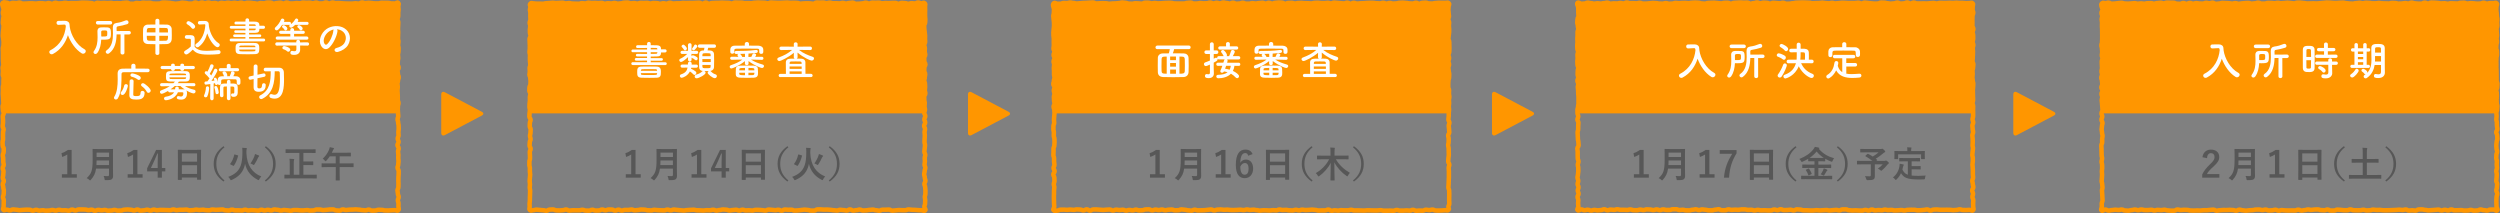 <?xml version="1.0" encoding="UTF-8"?><svg id="_レイヤー_2" xmlns="http://www.w3.org/2000/svg" width="930.09" height="79.36" viewBox="0 0 930.09 79.36"><rect x="0" y="0" width="930.09" height="79.36" fill="#808080" stroke="none"/><defs><style>.cls-1{fill:#575757;}.cls-2{fill:#fff;}.cls-3{fill:#ff9600;}.cls-4{fill:none;stroke:#ff9600;stroke-linecap:round;stroke-linejoin:round;stroke-width:1.68px;}</style></defs><g id="_レイヤー_6"><path class="cls-1" d="M819.39,58.5c.23-1.84,1.48-2.84,3.17-2.84,1.85,0,3.08,1,3.08,2.77,0,1.14-.5,2.01-2.08,3.47-1.42,1.26-2.09,2.02-2.51,2.85h4.63v1.35h-6.38v-1.2c.61-1.26,1.47-2.4,2.94-3.81,1.35-1.29,1.65-1.83,1.65-2.68,0-.9-.53-1.43-1.35-1.43s-1.38.63-1.46,1.86l-1.69-.35Z"/><path class="cls-1" d="M838.9,62.69c0,.93.04,1.95.04,2.69,0,.58-.09.93-.43,1.25-.35.32-.81.39-2.24.39-.42,0-.45.01-.5-.42-.05-.39-.2-.86-.35-1.13.58.05,1.01.07,1.54.07.32,0,.47-.17.47-.47v-2.35h-4.82c-.26,1.87-.84,2.92-1.94,4.17-.13.15-.2.23-.28.23s-.16-.07-.31-.21c-.28-.28-.65-.5-.97-.63,1.78-1.66,2.23-2.8,2.23-6.89v-1.98c0-1.14-.03-1.75-.03-1.83,0-.15.01-.16.15-.16.09,0,.54.03,1.79.03h3.75c1.25,0,1.69-.03,1.78-.03.13,0,.15.01.15.16,0,.08-.03.69-.03,1.83v5.29ZM837.43,61.41v-1.71h-4.63c-.01.63-.03,1.2-.05,1.71h4.68ZM832.8,56.77v1.63h4.63v-1.63h-4.63Z"/><path class="cls-1" d="M847.98,64.8h1.93v1.31h-5.56v-1.31h2.02v-7.32c-.51.35-1.16.67-1.9.92l-.27-1.41c.89-.26,1.69-.69,2.4-1.21h1.38v9.03Z"/><path class="cls-1" d="M855.18,66.93c-.13,0-.15-.01-.15-.15,0-.09.03-.89.03-4.79v-2.6c0-2.61-.03-3.43-.03-3.51,0-.15.01-.16.15-.16.09,0,.55.03,1.86.03h4.63c1.31,0,1.78-.03,1.86-.03.13,0,.15.01.15.16,0,.08-.03.9-.03,3.11v2.99c0,3.86.03,4.66.03,4.74,0,.13-.01.15-.15.15h-1.2c-.13,0-.15-.01-.15-.15v-.66h-5.65v.73c0,.13-.01.15-.15.15h-1.2ZM856.52,60.15h5.65v-3.07h-5.65v3.07ZM862.18,64.72v-3.26h-5.65v3.26h5.65Z"/><path class="cls-1" d="M872.38,54.8c-2.24,1.84-3.03,3.8-3.03,6.16s.8,4.32,3.03,6.16l-.35.42c-2.59-1.88-3.66-3.93-3.66-6.58s1.07-4.7,3.66-6.58l.35.42Z"/><path class="cls-1" d="M875.7,66.47c-1.2,0-1.61.03-1.69.03-.12,0-.13-.01-.13-.15v-1.12c0-.13.01-.15.13-.15.08,0,.49.03,1.69.03h3.33v-4.59h-2.14c-1.32,0-1.77.03-1.85.03-.13,0-.15-.01-.15-.15v-1.12c0-.13.01-.15.15-.15.08,0,.53.03,1.85.03h2.14v-2.09c0-.92-.01-1.51-.11-2.11.5.01,1.11.04,1.58.09.12.01.22.07.22.16,0,.11-.04.2-.08.3-.07.16-.08.46-.08,1.53v2.11h2.37c1.31,0,1.75-.03,1.83-.03.15,0,.16.01.16.15v1.12c0,.13-.01.15-.16.15-.08,0-.53-.03-1.83-.03h-2.37v4.59h3.55c1.2,0,1.6-.03,1.69-.03.12,0,.13.01.13.15v1.12c0,.13-.01.15-.13.15-.08,0-.49-.03-1.69-.03h-8.4Z"/><path class="cls-1" d="M887.77,54.39c2.59,1.88,3.66,3.93,3.66,6.58s-1.07,4.7-3.66,6.58l-.35-.42c2.24-1.84,3.04-3.79,3.04-6.16s-.8-4.32-3.04-6.16l.35-.42Z"/><path class="cls-1" d="M611.49,64.8h1.93v1.31h-5.56v-1.31h2.02v-7.32c-.51.35-1.16.67-1.9.92l-.27-1.41c.89-.26,1.69-.69,2.4-1.21h1.38v9.03Z"/><path class="cls-1" d="M626.87,62.69c0,.93.04,1.95.04,2.69,0,.58-.09.93-.43,1.25-.35.32-.81.39-2.24.39-.42,0-.45.01-.5-.42-.05-.39-.2-.86-.35-1.13.58.05,1.01.07,1.54.07.32,0,.47-.17.47-.47v-2.35h-4.82c-.26,1.87-.84,2.92-1.94,4.17-.13.15-.2.23-.28.23s-.16-.07-.31-.21c-.28-.28-.65-.5-.97-.63,1.78-1.66,2.23-2.8,2.23-6.89v-1.98c0-1.14-.03-1.75-.03-1.83,0-.15.01-.16.15-.16.09,0,.54.03,1.79.03h3.75c1.25,0,1.69-.03,1.78-.03.13,0,.15.01.15.16,0,.08-.03.69-.03,1.83v5.29ZM625.4,61.41v-1.71h-4.63c-.01.63-.03,1.2-.05,1.71h4.68ZM620.77,56.77v1.63h4.63v-1.63h-4.63Z"/><path class="cls-1" d="M635.95,64.8h1.93v1.31h-5.56v-1.31h2.02v-7.32c-.51.35-1.16.67-1.9.92l-.27-1.41c.89-.26,1.69-.69,2.4-1.21h1.38v9.03Z"/><path class="cls-1" d="M646.06,57.04c-1.71,2.76-2.55,5.45-2.79,9.07h-1.9c.3-3.59,1.42-6.26,3.06-8.9h-4.63v-1.37h6.26v1.2Z"/><path class="cls-1" d="M651.15,66.93c-.13,0-.15-.01-.15-.15,0-.09.03-.89.03-4.79v-2.6c0-2.61-.03-3.43-.03-3.51,0-.15.01-.16.15-.16.09,0,.55.03,1.86.03h4.63c1.31,0,1.78-.03,1.86-.03.13,0,.15.01.15.16,0,.08-.03.9-.03,3.11v2.99c0,3.86.03,4.66.03,4.74,0,.13-.01.15-.15.15h-1.2c-.13,0-.15-.01-.15-.15v-.66h-5.65v.73c0,.13-.01.15-.15.15h-1.2ZM652.49,60.15h5.65v-3.07h-5.65v3.07ZM658.15,64.72v-3.26h-5.65v3.26h5.65Z"/><path class="cls-1" d="M668.35,54.8c-2.24,1.84-3.03,3.8-3.03,6.16s.8,4.32,3.03,6.16l-.35.42c-2.59-1.88-3.66-3.93-3.66-6.58s1.07-4.7,3.66-6.58l.35.42Z"/><path class="cls-1" d="M671.97,66.65c-1.23,0-1.65.03-1.73.03-.15,0-.16-.01-.16-.13v-1.02c0-.13.01-.15.16-.15.08,0,.5.03,1.73.03h3.08v-2.93h-2.58c-1.28,0-1.73.03-1.81.03-.15,0-.16-.01-.16-.15v-1.01c0-.13.01-.15.16-.15.08,0,.53.03,1.81.03h2.58v-1.24h-.53c-1.17,0-1.58.01-1.66.01-.13,0-.15-.01-.15-.13v-.79c-.65.4-1.33.74-2.06,1.06-.15.07-.24.11-.32.11-.09,0-.15-.08-.27-.31-.19-.35-.43-.62-.65-.79,2.46-.97,4.15-2.19,5.23-3.62.26-.34.41-.54.54-.89.53.07,1.07.15,1.46.28.13.04.24.12.24.21,0,.07-.03.11-.13.19-.03.03-.05.04-.08.05,1.59,1.87,3.47,2.89,5.69,3.51-.19.2-.43.58-.58.96-.11.24-.15.34-.26.34-.07,0-.18-.04-.32-.09-.77-.3-1.48-.63-2.16-1.02v.81c0,.12-.01.13-.15.13-.09,0-.5-.01-1.67-.01h-.73v1.24h2.81c1.28,0,1.73-.03,1.81-.03.14,0,.15.01.15.15v1.01c0,.19,0,.15-.15.15-.08,0-.53-.03-1.81-.03h-2.81v2.93h3.26c1.24,0,1.66-.03,1.74-.03.13,0,.15.01.15.15v1.02c0,.12-.01.13-.15.13-.08,0-.5-.03-1.74-.03h-7.78ZM672.74,62.73c.17-.08.22-.08.31.05.35.51.7,1.17.96,1.78.05.13.04.16-.12.24l-.84.42c-.2.08-.22.08-.27-.05-.24-.66-.51-1.28-.92-1.84-.09-.12-.07-.15.11-.23l.77-.36ZM677.22,58.75c.65,0,1.05,0,1.31-.01-1.04-.66-1.94-1.44-2.68-2.38-.78.96-1.66,1.74-2.63,2.38.26.01.66.01,1.31.01h2.7ZM678.25,63.34c.11-.24.2-.46.26-.71.49.13.81.27,1.13.43.16.08.24.15.24.23,0,.11-.07.15-.16.22-.08.07-.18.17-.31.43-.19.36-.49.88-.71,1.2-.09.12-.15.17-.22.17s-.16-.04-.31-.11c-.23-.12-.54-.27-.8-.34.36-.48.66-1.05.88-1.52Z"/><path class="cls-1" d="M683.74,54.39c2.59,1.88,3.66,3.93,3.66,6.58s-1.07,4.7-3.66,6.58l-.35-.42c2.24-1.84,3.04-3.79,3.04-6.16s-.8-4.32-3.04-6.16l.35-.42Z"/><path class="cls-1" d="M694.75,57.28c.11-.11.15-.11.27-.05.58.31,1.15.63,1.7,1,.84-.48,1.57-1.01,2.17-1.55h-4.82c-1.32,0-1.78.03-1.86.03-.12,0-.13-.01-.13-.15v-1.01c0-.13.01-.15.13-.15.08,0,.54.03,1.86.03h5.65c.18,0,.28-.01.35-.04.08-.04.12-.07.19-.07.11,0,.3.09.63.43.41.39.49.51.49.66,0,.12-.08.19-.24.26-.2.09-.34.19-.5.35-.69.62-1.78,1.41-2.79,2.02l.47.39c.11.09.11.11-.04.23l-.22.19h3.05c.18,0,.24-.03.31-.07.07-.04.15-.07.2-.07.11,0,.24.03.67.39.42.34.44.42.44.57,0,.11-.05.16-.19.26-.13.08-.26.2-.5.5-.53.66-1.09,1.29-1.85,1.91-.15.13-.23.2-.31.2-.07,0-.15-.07-.32-.22-.26-.21-.66-.47-.93-.59.67-.47,1.39-1.06,1.81-1.59h-2.94v2.23c0,.98.01,1.6.01,2.1,0,.66-.15,1.01-.43,1.21-.39.27-.89.35-2.25.35q-.42,0-.53-.43c-.11-.38-.27-.78-.46-1.08.69.05,1.24.08,1.66.08.39,0,.51-.11.51-.48v-3.98h-3.29c-1.2,0-1.62.03-1.7.03-.13,0-.15-.01-.15-.15v-1.05c0-.13.01-.15.15-.15.08,0,.5.03,1.7.03h3.88c-.81-.66-1.66-1.18-2.55-1.7-.07-.04-.09-.07-.09-.11s.03-.08.09-.13l.67-.62Z"/><path class="cls-1" d="M708.55,60.02c-1.31,0-1.74.03-1.82.03-.15,0-.16-.01-.16-.15v-.98c0-.13.01-.15.16-.15.08,0,.51.03,1.82.03h3.8c1.29,0,1.74-.03,1.82-.03.13,0,.15.01.15.15v.98c0,.13-.01.15-.15.15-.08,0-.53-.03-1.82-.03h-1.15v1.79h1.65c1.11,0,1.47-.03,1.55-.03.15,0,.16.01.16.15v.98c0,.12-.01.13-.16.13-.08,0-.45-.03-1.55-.03h-1.65v2.3c.69.08,1.54.12,2.6.12.77,0,1.73-.05,2.62-.12-.13.32-.22.65-.26.97-.05.42-.07.42-.49.46-.51.03-1.05.04-1.59.04-4.83-.01-5.77-.74-6.84-2.34-.4.88-.94,1.62-1.65,2.3-.13.15-.22.23-.3.23-.07,0-.13-.08-.27-.26-.23-.3-.5-.52-.78-.7,1.28-1,2.17-2.42,2.43-4.25.04-.31.08-.57.08-.86.45.07.89.16,1.28.26.19.04.26.09.26.19,0,.11-.07.19-.12.26-.07.08-.12.21-.17.42-.07.38-.15.73-.24,1.06.49.94.97,1.56,2.02,1.92v-4.99h-1.24ZM714.19,56.2c1.25,0,1.7-.03,1.78-.03.13,0,.15.01.15.13,0,.09-.03.32-.03.7v.58c0,1.2.03,1.4.03,1.48,0,.13-.01.15-.15.15h-1.11c-.13,0-.15-.01-.15-.15v-1.63h-8.54v1.63c0,.13-.01.15-.16.15h-1.09c-.14,0-.15-.01-.15-.15,0-.09.03-.28.03-1.48v-.46c0-.5-.03-.73-.03-.82,0-.12.01-.13.15-.13.09,0,.53.03,1.79.03h2.89v-.12c0-.59-.01-.94-.09-1.28.5,0,.98.03,1.44.07.12.01.2.05.2.13,0,.09-.04.16-.08.26-.05.12-.05.3-.05.81v.13h3.17Z"/><path class="cls-1" d="M431.46,64.8h1.93v1.31h-5.56v-1.31h2.02v-7.32c-.51.35-1.16.67-1.9.92l-.27-1.41c.89-.26,1.69-.69,2.4-1.21h1.38v9.03Z"/><path class="cls-1" d="M446.84,62.69c0,.93.04,1.95.04,2.69,0,.58-.09.93-.43,1.25-.35.32-.81.39-2.24.39-.42,0-.45.01-.5-.42-.05-.39-.2-.86-.35-1.13.58.05,1.01.07,1.54.07.32,0,.47-.17.47-.47v-2.35h-4.82c-.26,1.87-.84,2.92-1.94,4.17-.13.15-.2.23-.28.23s-.16-.07-.31-.21c-.28-.28-.65-.5-.97-.63,1.78-1.66,2.23-2.8,2.23-6.89v-1.98c0-1.14-.03-1.75-.03-1.83,0-.15.01-.16.15-.16.09,0,.54.03,1.79.03h3.75c1.25,0,1.69-.03,1.78-.03.14,0,.15.01.15.16,0,.08-.03.69-.03,1.83v5.29ZM445.37,61.41v-1.71h-4.63c-.01.63-.03,1.2-.05,1.71h4.68ZM440.74,56.77v1.63h4.63v-1.63h-4.63Z"/><path class="cls-1" d="M455.92,64.8h1.93v1.31h-5.56v-1.31h2.02v-7.32c-.51.35-1.16.67-1.9.92l-.27-1.41c.89-.26,1.69-.69,2.4-1.21h1.38v9.03Z"/><path class="cls-1" d="M464.37,57.95c-.16-.75-.59-1.01-1.08-1.01-1.23,0-1.81,1.28-1.86,3.63.47-.81,1.24-1.21,2.1-1.21,1.59,0,2.68,1.25,2.68,3.32,0,2.22-1.29,3.61-3.14,3.61-1.98,0-3.3-1.45-3.3-4.93,0-4.06,1.38-5.71,3.56-5.71,1.36,0,2.23.59,2.68,1.68l-1.65.61ZM463.06,65c.94,0,1.46-.77,1.46-2.26,0-1.37-.49-2.09-1.39-2.09-.67,0-1.27.46-1.69,1.31,0,2.17.65,3.04,1.62,3.04Z"/><path class="cls-1" d="M471.12,66.93c-.13,0-.15-.01-.15-.15,0-.09.03-.89.03-4.79v-2.6c0-2.61-.03-3.43-.03-3.51,0-.15.01-.16.15-.16.09,0,.55.03,1.86.03h4.63c1.31,0,1.78-.03,1.86-.03.13,0,.15.01.15.16,0,.08-.03.9-.03,3.11v2.99c0,3.86.03,4.66.03,4.74,0,.13-.01.15-.15.15h-1.2c-.13,0-.15-.01-.15-.15v-.66h-5.65v.73c0,.13-.01.15-.15.15h-1.2ZM472.46,60.15h5.65v-3.07h-5.65v3.07ZM478.12,64.72v-3.26h-5.65v3.26h5.65Z"/><path class="cls-1" d="M488.32,54.8c-2.24,1.84-3.03,3.8-3.03,6.16s.8,4.32,3.03,6.16l-.35.42c-2.59-1.88-3.66-3.93-3.66-6.58s1.07-4.7,3.66-6.58l.35.42Z"/><path class="cls-1" d="M491.87,59.26c-1.23,0-1.65.03-1.73.03-.15,0-.16-.01-.16-.16v-1.09c0-.15.01-.16.16-.16.08,0,.5.03,1.73.03h3.12v-1.28c0-.75,0-1.22-.09-1.75.51.01,1.04.04,1.51.09.12.01.22.07.22.13,0,.12-.07.24-.09.35-.04.15-.05.44-.05,1.13v1.32h3.35c1.23,0,1.65-.03,1.73-.03.13,0,.15.01.15.16v1.09c0,.15-.01.16-.15.16-.08,0-.5-.03-1.73-.03h-2.86c1.25,2.13,3.08,3.82,5.23,5.05-.24.24-.49.57-.69.98-.11.21-.16.32-.26.32-.07,0-.15-.04-.28-.13-1.86-1.29-3.49-3.03-4.56-5.1,0,3.53.11,6.11.11,6.63,0,.12-.01.13-.16.13h-1.24c-.15,0-.16-.01-.16-.13,0-.51.09-2.99.11-6.43-.98,2.01-2.58,3.71-4.25,4.93-.15.11-.23.15-.3.15-.08,0-.13-.09-.26-.3-.22-.39-.47-.7-.76-.94,1.96-1.08,3.91-3.01,4.98-5.15h-2.6Z"/><path class="cls-1" d="M503.71,54.39c2.59,1.88,3.66,3.93,3.66,6.58s-1.07,4.7-3.66,6.58l-.35-.42c2.24-1.84,3.04-3.79,3.04-6.16s-.8-4.32-3.04-6.16l.35-.42Z"/><path class="cls-1" d="M26.65,64.8h1.93v1.31h-5.56v-1.31h2.02v-7.32c-.51.35-1.16.67-1.9.92l-.27-1.41c.89-.26,1.69-.69,2.4-1.21h1.38v9.03Z"/><path class="cls-1" d="M42.03,62.69c0,.93.04,1.95.04,2.69,0,.58-.09.93-.43,1.25-.35.32-.81.39-2.24.39-.42,0-.45.01-.5-.42-.05-.39-.2-.86-.35-1.13.58.05,1.01.07,1.54.07.32,0,.47-.17.47-.47v-2.35h-4.82c-.26,1.87-.84,2.92-1.94,4.17-.13.15-.2.23-.28.23s-.16-.07-.31-.21c-.28-.28-.65-.5-.97-.63,1.78-1.66,2.23-2.8,2.23-6.89v-1.98c0-1.14-.03-1.75-.03-1.83,0-.15.01-.16.15-.16.09,0,.54.03,1.79.03h3.75c1.25,0,1.69-.03,1.78-.03.14,0,.15.01.15.16,0,.08-.03.69-.03,1.83v5.29ZM40.56,61.41v-1.71h-4.63c-.01.63-.03,1.2-.05,1.71h4.68ZM35.94,56.77v1.63h4.63v-1.63h-4.63Z"/><path class="cls-1" d="M51.12,64.8h1.93v1.31h-5.56v-1.31h2.02v-7.32c-.51.35-1.16.67-1.9.92l-.27-1.41c.89-.26,1.69-.69,2.4-1.21h1.38v9.03Z"/><path class="cls-1" d="M60.22,62.51h1.28v1.26h-1.28v2.33h-1.55v-2.33h-3.93v-1.18l3.35-6.82h2.13v6.74ZM58.67,60.25c0-1.09.04-2.11.08-3.15h-.19c-.34.89-.73,1.79-1.15,2.69l-1.27,2.72h2.52v-2.26Z"/><path class="cls-1" d="M66.31,66.93c-.13,0-.15-.01-.15-.15,0-.09.03-.89.03-4.79v-2.6c0-2.61-.03-3.43-.03-3.51,0-.15.01-.16.15-.16.09,0,.55.03,1.86.03h4.63c1.31,0,1.78-.03,1.86-.03.13,0,.15.01.15.16,0,.08-.03.9-.03,3.11v2.99c0,3.86.03,4.66.03,4.74,0,.13-.01.15-.15.15h-1.2c-.13,0-.15-.01-.15-.15v-.66h-5.65v.73c0,.13-.01.15-.15.15h-1.2ZM67.66,60.15h5.65v-3.07h-5.65v3.07ZM73.31,64.72v-3.26h-5.65v3.26h5.65Z"/><path class="cls-1" d="M83.51,54.8c-2.24,1.84-3.03,3.8-3.03,6.16s.8,4.32,3.03,6.16l-.35.42c-2.59-1.88-3.66-3.93-3.66-6.58s1.07-4.7,3.66-6.58l.35.42Z"/><path class="cls-1" d="M91.67,56.93c.19,4.67,2.23,7.39,5.54,8.72-.31.31-.57.69-.74,1.05-.11.23-.16.32-.27.32-.07,0-.16-.04-.31-.12-2.5-1.33-4.1-3.22-4.72-5.98-.09.5-.2.94-.35,1.35-.75,2.18-2.24,3.58-4.59,4.67-.16.07-.26.11-.32.11-.11,0-.16-.08-.27-.31-.17-.36-.43-.69-.73-.93,2.59-.98,3.97-2.27,4.69-4.37.39-1.09.59-2.8.59-4.86,0-.77-.03-1.16-.09-1.6.46.01,1.05.05,1.51.09.15.03.24.11.24.19,0,.09-.04.16-.09.27-.04.12-.08.34-.09.98v.42ZM88.44,57.79c.18.05.19.08.15.21-.39,1.43-.86,2.6-1.56,3.62-.08.11-.13.11-.3.04l-.97-.48c-.19-.09-.19-.15-.11-.26.7-.85,1.21-2.06,1.5-3.35.04-.15.07-.15.26-.09l1.04.31ZM94.66,58.06c.13-.36.19-.55.22-.77.43.15.97.35,1.32.51.19.09.23.15.23.23s-.03.13-.12.21c-.09.08-.2.22-.3.43-.35.78-.75,1.59-1.33,2.45-.12.19-.18.28-.26.28-.07,0-.16-.05-.32-.16-.3-.18-.59-.32-.92-.43.66-.92,1.23-2.02,1.48-2.76Z"/><path class="cls-1" d="M98.9,54.39c2.59,1.88,3.66,3.93,3.66,6.58s-1.07,4.7-3.66,6.58l-.35-.42c2.24-1.84,3.04-3.79,3.04-6.16s-.8-4.32-3.04-6.16l.35-.42Z"/><path class="cls-1" d="M108.17,56.9c-1.25,0-1.7.03-1.78.03-.13,0-.15-.01-.15-.15v-1.1c0-.13.01-.15.15-.15.08,0,.53.03,1.78.03h7.32c1.25,0,1.7-.03,1.78-.03.13,0,.15.01.15.15v1.1c0,.13-.01.15-.15.15-.08,0-.53-.03-1.78-.03h-2.62v3.18h1.88c1.16,0,1.57-.03,1.65-.03.12,0,.14.01.14.15v1.09c0,.13-.01.15-.14.15-.08,0-.49-.03-1.65-.03h-1.88v3.61h3.16c1.2,0,1.6-.03,1.69-.03.12,0,.13.01.13.15v1.12c0,.13-.01.15-.13.15-.08,0-.49-.03-1.69-.03h-8.43c-1.19,0-1.59.03-1.67.03-.12,0-.13-.01-.13-.15v-1.12c0-.13.01-.15.13-.15.08,0,.49.03,1.67.03h.2v-3.9c0-.93-.01-1.41-.11-2.05.51.01,1.08.04,1.55.09.15.01.23.08.23.16,0,.12-.04.19-.09.3-.07.16-.09.5-.09,1.47v3.93h2.09v-8.12h-3.21Z"/><path class="cls-1" d="M121.5,62.17c-1.2,0-1.62.03-1.7.03-.13,0-.15-.01-.15-.15v-1.13c0-.13.01-.15.15-.15.08,0,.5.03,1.7.03h3.4v-2.64h-2.21c-.38.57-.8,1.1-1.28,1.62-.13.15-.22.21-.28.21-.08,0-.16-.08-.31-.26-.3-.35-.5-.54-.77-.69,1.08-.98,1.88-2.14,2.35-3.3.14-.34.24-.65.31-1,.5.09.92.19,1.28.3.18.05.28.11.28.23,0,.11-.07.19-.15.25-.12.09-.19.22-.31.53-.11.26-.23.51-.36.77h5.08c1.32,0,1.77-.03,1.85-.03.13,0,.15.01.15.15v1.09c0,.13-.01.15-.15.15-.08,0-.53-.03-1.85-.03h-2.16v2.64h3.33c1.21,0,1.62-.03,1.7-.03.13,0,.15.01.15.15v1.13c0,.13-.01.15-.15.15-.08,0-.49-.03-1.7-.03h-3.33v2.72c0,1.36.03,2.05.03,2.11,0,.13-.01.15-.13.15h-1.25c-.12,0-.13-.01-.13-.15,0-.08.03-.75.03-2.11v-2.72h-3.4Z"/><path class="cls-3" d="M164.16,35.11c0-.82.59-1.18,1.32-.8l13.79,7.28c.73.38.73,1.01,0,1.4l-13.79,7.28c-.73.38-1.32.03-1.32-.8v-14.37Z"/><path class="cls-3" d="M360.12,35.11c0-.82.59-1.18,1.32-.8l13.79,7.28c.73.38.73,1.01,0,1.4l-13.79,7.28c-.73.38-1.32.03-1.32-.8v-14.37Z"/><path class="cls-3" d="M555.07,35.11c0-.82.59-1.18,1.32-.8l13.79,7.28c.73.38.73,1.01,0,1.4l-13.79,7.28c-.73.38-1.32.03-1.32-.8v-14.37Z"/><path class="cls-3" d="M749.02,35.11c0-.82.59-1.18,1.32-.8l13.79,7.28c.73.38.73,1.01,0,1.4l-13.79,7.28c-.73.38-1.32.03-1.32-.8v-14.37Z"/><path class="cls-1" d="M236.44,64.8h1.93v1.31h-5.56v-1.31h2.02v-7.32c-.51.35-1.16.67-1.9.92l-.27-1.41c.89-.26,1.69-.69,2.4-1.21h1.38v9.03Z"/><path class="cls-1" d="M251.82,62.69c0,.93.04,1.95.04,2.69,0,.58-.09.93-.43,1.25-.35.32-.81.39-2.24.39-.42,0-.45.01-.5-.42-.05-.39-.2-.86-.35-1.13.58.05,1.01.07,1.54.07.32,0,.47-.17.47-.47v-2.35h-4.82c-.26,1.87-.84,2.92-1.94,4.17-.13.15-.2.23-.28.23s-.16-.07-.31-.21c-.28-.28-.65-.5-.97-.63,1.78-1.66,2.23-2.8,2.23-6.89v-1.98c0-1.14-.03-1.75-.03-1.83,0-.15.01-.16.15-.16.09,0,.54.03,1.79.03h3.75c1.25,0,1.69-.03,1.78-.03.14,0,.15.01.15.16,0,.08-.03.69-.03,1.83v5.29ZM250.35,61.41v-1.71h-4.63c-.01.63-.03,1.2-.05,1.71h4.68ZM245.73,56.77v1.63h4.63v-1.63h-4.63Z"/><path class="cls-1" d="M260.91,64.8h1.93v1.31h-5.56v-1.31h2.02v-7.32c-.51.35-1.16.67-1.9.92l-.27-1.41c.89-.26,1.69-.69,2.4-1.21h1.38v9.03Z"/><path class="cls-1" d="M270.01,62.51h1.28v1.26h-1.28v2.33h-1.55v-2.33h-3.93v-1.18l3.35-6.82h2.13v6.74ZM268.46,60.25c0-1.09.04-2.11.08-3.15h-.19c-.34.89-.73,1.79-1.15,2.69l-1.27,2.72h2.52v-2.26Z"/><path class="cls-1" d="M276.1,66.93c-.13,0-.15-.01-.15-.15,0-.09.03-.89.03-4.79v-2.6c0-2.61-.03-3.43-.03-3.51,0-.15.01-.16.15-.16.09,0,.55.03,1.86.03h4.63c1.31,0,1.78-.03,1.86-.03.13,0,.15.01.15.16,0,.08-.03.9-.03,3.11v2.99c0,3.86.03,4.66.03,4.74,0,.13-.01.15-.15.15h-1.2c-.13,0-.15-.01-.15-.15v-.66h-5.65v.73c0,.13-.01.15-.15.15h-1.2ZM277.45,60.15h5.65v-3.07h-5.65v3.07ZM283.1,64.72v-3.26h-5.65v3.26h5.65Z"/><path class="cls-1" d="M293.3,54.8c-2.24,1.84-3.03,3.8-3.03,6.16s.8,4.32,3.03,6.16l-.35.42c-2.59-1.88-3.66-3.93-3.66-6.58s1.07-4.7,3.66-6.58l.35.42Z"/><path class="cls-1" d="M301.45,56.93c.19,4.67,2.23,7.39,5.54,8.72-.31.31-.57.69-.74,1.05-.11.23-.16.32-.27.32-.07,0-.16-.04-.31-.12-2.5-1.33-4.1-3.22-4.72-5.98-.09.5-.2.94-.35,1.35-.75,2.18-2.24,3.58-4.59,4.67-.16.07-.26.11-.32.11-.11,0-.16-.08-.27-.31-.17-.36-.43-.69-.73-.93,2.59-.98,3.97-2.27,4.69-4.37.39-1.09.59-2.8.59-4.86,0-.77-.03-1.16-.09-1.6.46.01,1.05.05,1.51.09.15.03.24.11.24.19,0,.09-.04.16-.09.27-.04.12-.08.34-.09.98v.42ZM298.23,57.79c.18.05.19.08.15.21-.39,1.43-.86,2.6-1.56,3.62-.08.11-.13.11-.3.04l-.97-.48c-.19-.09-.19-.15-.11-.26.7-.85,1.21-2.06,1.5-3.35.04-.15.07-.15.26-.09l1.04.31ZM304.45,58.06c.13-.36.19-.55.22-.77.43.15.97.35,1.32.51.19.09.23.15.23.23s-.03.13-.12.21c-.09.08-.2.22-.3.43-.35.78-.75,1.59-1.33,2.45-.12.19-.18.28-.26.28-.07,0-.16-.05-.32-.16-.3-.18-.59-.32-.92-.43.66-.92,1.23-2.02,1.48-2.76Z"/><path class="cls-1" d="M308.69,54.39c2.59,1.88,3.66,3.93,3.66,6.58s-1.07,4.7-3.66,6.58l-.35-.42c2.24-1.84,3.04-3.79,3.04-6.16s-.8-4.32-3.04-6.16l.35-.42Z"/><path class="cls-4" d="M197.32,1.35c.43-.43.44-.11,1.04-.11s.61.11,1.21.11.61,0,1.21,0,.61.05,1.21.05.61-.19,1.21-.19.61-.09,1.21-.09.61-.11,1.21-.11.61.12,1.21.12.61-.06,1.21-.06.61-.06,1.21-.06.61.26,1.21.26.61-.13,1.21-.13.61.17,1.21.17.61.05,1.21.05.61.04,1.21.04.61-.22,1.21-.22.61.11,1.21.11.61-.29,1.21-.29.61.13,1.21.13.61-.05,1.21-.05.61.08,1.21.08.61-.09,1.21-.09.61.3,1.21.3.61-.16,1.21-.16.61.07,1.21.07.61-.18,1.21-.18.61.26,1.21.26.61-.12,1.21-.12.61-.25,1.21-.25.61-.04,1.21-.04.61.3,1.21.3.61-.11,1.21-.11.61.2,1.22.2.61-.25,1.21-.25.61.02,1.21.02.61-.04,1.21-.04.61.24,1.21.24.61-.19,1.21-.19.61.05,1.21.05.61.23,1.21.23.61-.19,1.21-.19.61.17,1.21.17.61-.34,1.21-.34.61.27,1.21.27.61-.06,1.21-.06.61-.01,1.21-.01.61-.15,1.21-.15.61.04,1.21.04.61-.03,1.21-.03.61.01,1.22.01.61-.06,1.22-.06.61-.05,1.22-.05.61.41,1.21.41.61-.46,1.21-.46.61.45,1.21.45.61-.27,1.21-.27.61-.06,1.21-.06.61-.01,1.21-.01.61-.07,1.21-.07.61.05,1.21.05.61.03,1.21.03.61.24,1.21.24.61-.36,1.22-.36.61.04,1.22.04.61,0,1.22,0,.61.18,1.22.18.61-.01,1.21-.01.61.03,1.21.03.61-.17,1.21-.17.61-.08,1.21-.08.61.05,1.21.05.61.03,1.22.03.61.22,1.22.22.61-.3,1.22-.3.61.07,1.22.07.61.05,1.22.05.61,0,1.22,0,.61-.06,1.21-.06.61-.05,1.22-.05.61.12,1.22.12.61-.04,1.22-.04.61.05,1.22.05.61.29,1.21.29.61-.11,1.21-.11.61-.03,1.21-.03.61.03,1.21.03.61.15,1.21.15.61-.47,1.21-.47.61.04,1.21.04.61-.03,1.21-.03.61.22,1.22.22.61-.18,1.22-.18.61.22,1.22.22.61.01,1.21.01.61.05,1.21.05.61-.2,1.21-.2.61.26,1.22.26.61-.22,1.22-.22.61-.14,1.22-.14.61.44,1.22.44.61-.03,1.22-.03.61-.13,1.22-.13.61-.25,1.22-.25.61.33,1.22.33.61-.34,1.22-.34.61.04,1.22.04.61-.05,1.22-.05.61.26,1.22.26.61-.12,1.22-.12.61.05,1.21.05.61-.07,1.22-.07.61-.02,1.22-.02.61.34,1.22.34.61-.34,1.22-.34.61.09,1.22.09.61.24,1.22.24.61-.21,1.22-.21.61.09,1.22.09.61-.36,1.22-.36.61.3,1.23.3.77-.47,1.21-.04.12.58.12,1.18.03.6.03,1.2-.02.6-.02,1.2,0,.6,0,1.2.09.6.09,1.2-.05.6-.05,1.2-.37.6-.37,1.2.07.6.07,1.2.13.6.13,1.2.14.6.14,1.2-.03.6-.03,1.2.06.6.06,1.2-.33.6-.33,1.2.22.6.22,1.2-.06.6-.06,1.2.2.6.2,1.2-.37.6-.37,1.2.03.6.03,1.2.4.6.4,1.2-.39.6-.39,1.2-.03.6-.03,1.2.34.6.34,1.2-.15.6-.15,1.2-.19.6-.19,1.2.27.6.27,1.2.03.6.03,1.2-.09.6-.09,1.2.19.6.19,1.2-.42.6-.42,1.2.03.6.03,1.2.17.6.17,1.2-.09.6-.09,1.2.16.6.16,1.2-.26.6-.26,1.2.37.6.37,1.21-.33.6-.33,1.2.31.6.31,1.2-.39.6-.39,1.2.32.6.32,1.2-.17.6-.17,1.2.1.6.1,1.2-.07.6-.07,1.21-.05.6-.05,1.2.19.6.19,1.2-.11.6-.11,1.2-.13.6-.13,1.21.32.6.32,1.21-.2.6-.2,1.2.08.6.08,1.2-.14.6-.14,1.21.28.6.28,1.2-.24.6-.24,1.21-.16.6-.16,1.2.21.6.21,1.21.23.6.23,1.2-.36.6-.36,1.2.27.6.27,1.21.11.6.11,1.21-.02.6-.02,1.21-.22.6-.22,1.21.15.6.15,1.21-.05.6-.05,1.21-.26.61-.26,1.21.73.91.3,1.34-.74-.05-1.34-.05-.61-.05-1.21-.05-.61-.09-1.21-.09-.61-.05-1.21-.05-.61-.12-1.21-.12-.61.29-1.21.29-.61,0-1.21,0-.61-.07-1.21-.07-.61.13-1.21.13-.61.11-1.21.11-.61-.41-1.21-.41-.61.05-1.21.05-.61,0-1.21,0-.61.36-1.21.36-.61-.16-1.21-.16-.61-.24-1.21-.24-.61.11-1.21.11-.61.16-1.21.16-.61.07-1.21.07-.61-.35-1.21-.35-.61.22-1.21.22-.61.16-1.21.16-.61-.43-1.21-.43-.61.41-1.21.41-.61-.16-1.21-.16-.61-.12-1.21-.12-.61.28-1.21.28-.61-.12-1.21-.12-.61-.15-1.21-.15-.61-.09-1.21-.09-.61.03-1.21.03-.61-.09-1.21-.09-.61.01-1.22.01-.61.44-1.21.44-.61-.02-1.21-.02-.61-.24-1.21-.24-.61-.11-1.21-.11-.61.15-1.21.15-.61.14-1.21.14-.61.06-1.21.06-.61-.32-1.21-.32-.61.03-1.21.03-.61-.1-1.21-.1-.61.43-1.21.43-.61-.34-1.21-.34c-.61,0-.61.16-1.21.16s-.61-.14-1.21-.14-.61-.08-1.21-.08-.61.35-1.21.35c-.61,0-.61-.15-1.22-.15s-.61-.09-1.22-.09-.61,0-1.22,0-.61.24-1.21.24-.61-.1-1.21-.1-.61.05-1.21.05-.61-.26-1.21-.26-.61.31-1.21.31-.61-.29-1.21-.29-.61.11-1.21.11-.61.16-1.21.16-.61-.29-1.21-.29-.61-.08-1.21-.08-.61.21-1.22.21-.61.19-1.22.19-.61-.3-1.22-.3-.61.19-1.22.19-.61-.03-1.21-.03-.61.13-1.21.13-.61-.07-1.21-.07-.61-.03-1.21-.03-.61-.2-1.21-.2-.61.06-1.22.06-.61.08-1.22.08-.61.16-1.22.16-.61-.1-1.22-.1-.61-.13-1.22-.13c-.61,0-.61-.14-1.22-.14s-.61.29-1.21.29-.61-.26-1.22-.26-.61.28-1.22.28-.61-.03-1.22-.03-.61-.07-1.22-.07-.61-.11-1.21-.11-.61.22-1.21.22-.61-.05-1.21-.05-.61-.22-1.21-.22-.61-.06-1.21-.06-.61.18-1.21.18-.61.11-1.21.11-.61-.29-1.21-.29-.61.15-1.22.15-.61,0-1.22,0-.61.25-1.22.25-.61-.35-1.21-.35-.61.35-1.21.35-.61-.38-1.21-.38-.61-.02-1.22-.02-.61.29-1.22.29-.61-.29-1.22-.29-.61.36-1.22.36-.61.02-1.22.02-.61-.29-1.22-.29-.61.33-1.22.33-.61-.03-1.22-.03-.61-.29-1.22-.29-.61.2-1.22.2-.61,0-1.22,0-.61-.02-1.22-.02-.61.12-1.22.12-.61-.4-1.21-.4-.61.25-1.22.25-.61.1-1.22.1-.61-.04-1.22-.04-.61-.33-1.22-.33-.61.05-1.22.05-.61.43-1.22.43-.61-.19-1.22-.19-.61-.11-1.22-.11-.61-.11-1.22-.11-.61.2-1.23.2-.79.42-1.23-.01-.12-.6-.12-1.2-.04-.6-.04-1.2.12-.6.12-1.2.01-.6.01-1.2.05-.6.05-1.2.03-.6.03-1.2-.15-.6-.15-1.2.09-.6.09-1.2-.11-.6-.11-1.2.08-.6.08-1.2.1-.6.1-1.2-.1-.6-.1-1.2,0-.6,0-1.2-.18-.6-.18-1.2,0-.6,0-1.2.23-.6.23-1.2-.03-.6-.03-1.2-.06-.6-.06-1.2.32-.6.32-1.2-.39-.6-.39-1.2.06-.6.06-1.2.31-.6.31-1.2-.21-.6-.21-1.2.17-.6.17-1.2.07-.6.07-1.2-.34-.6-.34-1.2.05-.6.05-1.2.27-.6.27-1.2-.45-.6-.45-1.2.05-.6.05-1.2.14-.6.14-1.2-.16-.6-.16-1.2.03-.6.03-1.2.14-.6.14-1.2-.02-.6-.02-1.21.2-.6.2-1.2-.38-.6-.38-1.2.02-.6.02-1.2.37-.6.37-1.2.05-.6.05-1.2-.13-.6-.13-1.2-.29-.6-.29-1.21.14-.6.14-1.2-.07-.6-.07-1.2.26-.6.26-1.2-.11-.6-.11-1.21-.05-.6-.05-1.21.03-.6.03-1.2-.18-.6-.18-1.2.11-.6.11-1.21.01-.6.01-1.2-.06-.6-.06-1.21-.03-.6-.03-1.2.35-.6.35-1.21-.23-.6-.23-1.2,0-.6,0-1.2.13-.6.13-1.21-.22-.6-.22-1.21.3-.6.3-1.21-.05-.6-.05-1.21.02-.6.02-1.21-.16-.6-.16-1.21.23-.63.14-1.23c-.08-.56-.39-.6.04-1.03Z"/><path class="cls-4" d="M1.08,1.06c.43-.43.73-.08,1.34-.08s.61.37,1.21.37.61-.29,1.21-.29.61.09,1.21.09.61-.19,1.21-.19.61.38,1.21.38.61-.02,1.21-.02.61-.08,1.21-.08.61,0,1.21,0,.61.1,1.21.1.61-.15,1.21-.15.61.02,1.21.02.61.13,1.21.13.61-.2,1.21-.2.61.29,1.21.29.61-.41,1.21-.41.61.26,1.21.26.61-.05,1.21-.05.61-.19,1.21-.19.61.17,1.21.17.61-.06,1.21-.06.61.02,1.21.02.61-.03,1.21-.03.61-.14,1.21-.14.61,0,1.21,0,.61.03,1.21.03.61.11,1.21.11.61.29,1.21.29.61-.4,1.21-.4.61.12,1.21.12.61-.08,1.21-.08.61.08,1.21.08.61-.07,1.22-.07.61.16,1.21.16.61-.07,1.21-.07.61.07,1.21.07.61-.18,1.21-.18.61-.1,1.21-.1.61.42,1.21.42.61.02,1.21.02.61-.31,1.21-.31.61.12,1.21.12.61-.22,1.21-.22.61.08,1.21.08.61-.04,1.21-.04.61.26,1.21.26.61.06,1.21.06.61-.04,1.21-.04.61-.35,1.21-.35.61.01,1.22.01.61.09,1.22.09.61.17,1.22.17.61.15,1.21.15.61-.14,1.21-.14.61-.25,1.21-.25.61.11,1.21.11.61.23,1.21.23.61,0,1.21,0,.61-.4,1.21-.4.61.35,1.21.35.61-.35,1.21-.35.61.25,1.21.25.61-.24,1.22-.24.61.27,1.22.27.61-.1,1.22-.1.61.29,1.22.29.61-.35,1.21-.35.61.15,1.21.15.61-.19,1.21-.19.61.17,1.21.17.61-.14,1.21-.14.61.17,1.22.17.61-.22,1.22-.22.61.28,1.22.28.61-.25,1.22-.25.61.04,1.22.04.61.15,1.22.15.61.18,1.21.18.61-.26,1.22-.26.61.11,1.22.11.61-.28,1.22-.28.61,0,1.22,0,.61.4,1.21.4.61-.24,1.21-.24.61-.13,1.21-.13.61.32,1.21.32.61-.37,1.21-.37.61.33,1.21.33.61,0,1.21,0,.61-.15,1.21-.15.61.11,1.22.11.61-.27,1.22-.27.61.08,1.22.08.61-.04,1.21-.04.61.22,1.21.22.61-.26,1.21-.26.61.33,1.22.33.61-.03,1.22-.03.61-.35,1.22-.35.61.41,1.22.41.61-.39,1.22-.39.61.23,1.22.23.61-.03,1.22-.03.61.1,1.22.1.61.07,1.22.07.61.04,1.22.04.61,0,1.22,0,.61-.13,1.22-.13.61.13,1.22.13.61-.43,1.21-.43.61.23,1.22.23.61-.11,1.22-.11.61.1,1.22.1.61.14,1.22.14.61,0,1.22,0,.61-.23,1.22-.23.61.03,1.22.03.61,0,1.22,0,.61.21,1.22.21.61.02,1.23.02.84-.65,1.28-.22.02.66.02,1.26.1.6.1,1.2-.12.6-.12,1.2,0,.6,0,1.2-.25.6-.25,1.2c0,.6.28.6.28,1.2s-.06.6-.06,1.2-.06.6-.06,1.2.09.6.09,1.2-.05.6-.05,1.2-.03.6-.03,1.2.17.6.17,1.2-.14.6-.14,1.2.18.6.18,1.2-.05.6-.05,1.2c0,.6-.18.6-.18,1.2s.11.6.11,1.2-.16.6-.16,1.2-.07.6-.07,1.2.38.6.38,1.2-.42.6-.42,1.2.15.6.15,1.2.29.6.29,1.2-.27.6-.27,1.2-.2.6-.2,1.2.13.6.13,1.2-.12.6-.12,1.2.06.6.06,1.2.06.6.06,1.2-.01.6-.01,1.2.27.6.27,1.2-.21.6-.21,1.2-.05.6-.05,1.2.08.6.08,1.2.09.6.09,1.21-.25.6-.25,1.2.21.6.21,1.2.17.6.17,1.2.03.6.03,1.2-.12.6-.12,1.2.07.6.07,1.2-.31.6-.31,1.21.32.6.32,1.2-.41.6-.41,1.2.44.6.44,1.2-.23.6-.23,1.21.12.6.12,1.21-.04.6-.04,1.2.1.6.1,1.2-.11.6-.11,1.21-.25.6-.25,1.2.42.6.42,1.21c0,.6-.02.6-.02,1.2s-.08.6-.08,1.21-.02.6-.02,1.2.04.6.04,1.2-.03.6-.03,1.21-.34.6-.34,1.21.15.6.15,1.21.3.6.3,1.21-.31.6-.31,1.21.24.6.24,1.21-.02.61-.02,1.21.38.87-.05,1.3-.69-.03-1.3-.03-.61.04-1.21.04-.61.08-1.21.08-.61-.02-1.21-.02-.61-.2-1.21-.2-.61-.04-1.21-.04-.61.27-1.21.27-.61.05-1.21.05-.61-.38-1.21-.38-.61.28-1.21.28-.61-.1-1.21-.1-.61-.16-1.21-.16-.61-.1-1.21-.1-.61.07-1.21.07-.61.03-1.21.03-.61.13-1.21.13-.61-.21-1.21-.21-.61.43-1.21.43-.61-.08-1.21-.08-.61-.36-1.21-.36-.61.02-1.21.02-.61.14-1.21.14-.61.1-1.21.1-.61-.21-1.21-.21-.61-.02-1.21-.02-.61.34-1.21.34-.61.05-1.21.05-.61-.18-1.21-.18-.61.12-1.21.12-.61,0-1.21,0-.61-.13-1.21-.13-.61,0-1.21,0-.61.24-1.22.24-.61-.15-1.21-.15-.61-.11-1.21-.11-.61.2-1.21.2-.61-.26-1.21-.26-.61-.14-1.21-.14-.61.37-1.21.37-.61-.23-1.21-.23-.61.22-1.21.22-.61-.25-1.21-.25-.61.32-1.21.32-.61-.11-1.21-.11-.61-.09-1.21-.09-.61.15-1.21.15-.61-.28-1.21-.28-.61.28-1.21.28-.61-.05-1.21-.05-.61.01-1.22.01-.61-.27-1.22-.27-.61.32-1.22.32-.61-.08-1.21-.08-.61-.3-1.21-.3-.61.08-1.21.08-.61.06-1.21.06-.61-.13-1.21-.13-.61.29-1.21.29-.61-.06-1.21-.06-.61-.16-1.21-.16-.61.12-1.21.12-.61-.15-1.21-.15-.61.19-1.22.19-.61.09-1.22.09-.61-.29-1.22-.29-.61.07-1.22.07-.61,0-1.21,0-.61.14-1.21.14-.61-.25-1.21-.25-.61.27-1.21.27-.61-.05-1.21-.05-.61-.04-1.22-.04-.61-.02-1.22-.02-.61.12-1.22.12-.61-.23-1.22-.23-.61.34-1.22.34-.61-.3-1.22-.3-.61.21-1.21.21-.61.12-1.22.12-.61-.4-1.22-.4-.61.33-1.22.33-.61-.25-1.22-.25-.61-.1-1.21-.1-.61.08-1.21.08-.61.3-1.21.3-.61.03-1.21.03-.61-.25-1.21-.25-.61.2-1.21.2-.61.08-1.21.08-.61-.28-1.21-.28-.61.15-1.22.15-.61-.16-1.22-.16-.61.31-1.22.31-.61-.39-1.21-.39-.61.17-1.21.17-.61-.22-1.21-.22-.61-.03-1.22-.03-.61,0-1.22,0-.61.37-1.22.37-.61-.33-1.22-.33-.61.41-1.22.41-.61-.15-1.22-.15-.61.02-1.22.02-.61-.18-1.22-.18-.61.27-1.22.27-.61-.22-1.22-.22-.61.2-1.22.2-.61.05-1.22.05-.61-.16-1.22-.16-.61.14-1.21.14-.61-.29-1.22-.29-.61.31-1.22.31-.61-.34-1.22-.34-.61-.02-1.22-.02-.61.07-1.22.07-.61.12-1.22.12-.61-.16-1.22-.16-.61-.12-1.22-.12-.61.34-1.22.34-.61-.26-1.23-.26-.72.51-1.15.08.06-.53.06-1.13.04-.6.04-1.2.03-.6.03-1.2-.3-.6-.3-1.2.26-.6.26-1.2.06-.6.06-1.2-.2-.6-.2-1.2-.2-.6-.2-1.2.4-.6.4-1.2-.38-.6-.38-1.2.17-.6.17-1.2.09-.6.09-1.2-.31-.6-.31-1.2.38-.6.38-1.2-.16-.6-.16-1.2-.02-.6-.02-1.2-.16-.6-.16-1.2.31-.6.31-1.2.04-.6.04-1.2-.4-.6-.4-1.2-.04-.6-.04-1.2.2-.6.2-1.2-.04-.6-.04-1.2.03-.6.03-1.2.2-.6.2-1.2-.35-.6-.35-1.2.14-.6.14-1.2,0-.6,0-1.2-.1-.6-.1-1.2.35-.6.35-1.2-.29-.6-.29-1.2-.12-.6-.12-1.2.31-.6.31-1.2-.06-.6-.06-1.2-.07-.6-.07-1.21-.11-.6-.11-1.2.07-.6.07-1.2-.05-.6-.05-1.2.23-.6.23-1.2,0-.6,0-1.2.06-.6.06-1.2-.33-.6-.33-1.21.1-.6.1-1.2-.15-.6-.15-1.2.3-.6.3-1.2-.11-.6-.11-1.21-.05-.6-.05-1.21,0-.6,0-1.2,0-.6,0-1.2-.06-.6-.06-1.21.23-.6.23-1.2.06-.6.06-1.21-.14-.6-.14-1.2-.17-.6-.17-1.21.07-.6.07-1.2.14-.6.14-1.2.1-.6.1-1.21-.28-.6-.28-1.21.11-.6.11-1.21.17-.6.17-1.21-.27-.6-.27-1.21.26-.6.26-1.21-.13-.59-.28-1.18c-.18-.69-.44-.94,0-1.37Z"/><path class="cls-4" d="M392.12,1.19c.43-.43.59.19,1.2.19s.61,0,1.21,0,.61-.27,1.21-.27.61.03,1.21.03.61-.2,1.21-.2.61.16,1.21.16.61.21,1.21.21.61-.1,1.21-.1.61-.11,1.21-.11.61-.04,1.21-.04.61-.08,1.21-.08.61-.06,1.21-.06.61.38,1.21.38.61-.07,1.21-.07.61-.05,1.21-.05.61.05,1.21.05.61.17,1.21.17.61-.11,1.21-.11.61-.03,1.21-.03.61-.12,1.21-.12.61-.21,1.21-.21.61.13,1.21.13.61.29,1.21.29.61.04,1.21.04.61-.17,1.21-.17.61.05,1.21.05.61.1,1.21.1.61-.36,1.21-.36.61.01,1.21.01.61.24,1.21.24.61-.15,1.21-.15.61.15,1.21.15.61-.04,1.22-.04.61-.11,1.21-.11.61-.03,1.21-.03.61,0,1.21,0,.61.2,1.21.2.61.04,1.21.04.61,0,1.21,0,.61-.01,1.21-.01.61-.24,1.21-.24.61-.1,1.21-.1.61.36,1.21.36.61-.03,1.21-.03.61-.17,1.21-.17.61.13,1.21.13.61-.06,1.21-.06.61-.23,1.21-.23.61.31,1.21.31.61-.24,1.22-.24.61.24,1.22.24.61-.34,1.22-.34.61.18,1.21.18.61.22,1.21.22.61-.33,1.21-.33.61.38,1.21.38.61-.07,1.21-.07.61-.29,1.21-.29.61.35,1.21.35.61-.02,1.21-.02.61-.18,1.21-.18.61.14,1.21.14.61-.16,1.22-.16.61-.13,1.22-.13.61.31,1.22.31.61-.3,1.22-.3.61.31,1.21.31.61-.3,1.21-.3.61-.11,1.21-.11.61.05,1.21.05.61.42,1.21.42.61-.31,1.22-.31.61-.03,1.22-.03.61.24,1.22.24.61-.17,1.22-.17.61-.05,1.22-.05.61.11,1.22.11.61.01,1.21.01.61.08,1.22.08.61-.21,1.22-.21.61-.05,1.22-.05.61.13,1.22.13.61.02,1.21.02.61-.13,1.21-.13.61.23,1.21.23.61-.3,1.21-.3.61.1,1.21.1.61.11,1.21.11.61.1,1.21.1.61-.29,1.21-.29.61.39,1.22.39.61-.34,1.22-.34.61.3,1.22.3.61-.11,1.21-.11.61-.04,1.21-.04.61-.1,1.21-.1.61-.03,1.22-.03.61,0,1.22,0,.61.15,1.22.15.61.05,1.22.05.61-.22,1.22-.22.61.3,1.22.3.61-.24,1.22-.24.61.23,1.22.23.61-.07,1.22-.07.61-.22,1.22-.22.61-.06,1.22-.06.61.11,1.22.11.61.17,1.22.17.61.06,1.21.06.61-.31,1.22-.31.61.4,1.22.4.61-.36,1.22-.36.61-.07,1.22-.07.61.31,1.22.31.61.02,1.22.02.61-.19,1.22-.19.61-.09,1.22-.09.61.04,1.22.04.61,0,1.23,0,.79-.3,1.23.13-.06.6-.06,1.2-.1.6-.1,1.2.11.6.11,1.2.12.6.12,1.2-.25.6-.25,1.2.31.6.31,1.2-.1.6-.1,1.2.1.6.1,1.2,0,.6,0,1.2-.14.6-.14,1.2-.13.6-.13,1.2.31.6.31,1.2.02.6.02,1.2.02.6.02,1.2-.03.6-.03,1.2-.3.6-.3,1.2.23.6.23,1.2-.24.6-.24,1.2.23.6.23,1.2-.25.6-.25,1.2.14.6.14,1.2.16.6.16,1.2-.04.6-.04,1.2c0,.6-.24.6-.24,1.2s-.07.6-.07,1.2,0,.6,0,1.2.31.6.31,1.2-.06.6-.06,1.2.15.6.15,1.2-.15.6-.15,1.2.07.6.07,1.2-.13.6-.13,1.2.11.6.11,1.2-.11.6-.11,1.2-.02.6-.02,1.21-.12.6-.12,1.2.37.6.37,1.2-.25.6-.25,1.2.12.6.12,1.2.09.6.09,1.2-.41.6-.41,1.2.19.6.19,1.21-.03.6-.03,1.2-.17.6-.17,1.2.19.6.19,1.2.02.6.02,1.21.03.6.03,1.21-.14.6-.14,1.2-.08.6-.08,1.2.4.6.4,1.21-.23.6-.23,1.2.08.6.08,1.21,0,.6,0,1.2,0,.6,0,1.21-.06.6-.06,1.2-.04.6-.04,1.2-.08.6-.08,1.21.28.6.28,1.21.04.6.04,1.21-.03.6-.03,1.21,0,.6,0,1.21.05.6.05,1.21-.34.61-.34,1.21.46.68.03,1.11-.5.12-1.11.12-.61.08-1.21.08-.61.05-1.21.05-.61-.02-1.21-.02-.61-.34-1.21-.34-.61.19-1.21.19-.61-.15-1.21-.15-.61.36-1.21.36-.61-.04-1.21-.04-.61.08-1.21.08-.61-.35-1.21-.35-.61.29-1.21.29-.61-.08-1.21-.08-.61.09-1.21.09-.61-.01-1.21-.01-.61-.24-1.21-.24-.61.3-1.21.3-.61-.06-1.21-.06-.61.03-1.21.03-.61,0-1.21,0-.61-.19-1.21-.19-.61.11-1.21.11-.61,0-1.21,0-.61-.04-1.21-.04-.61-.02-1.21-.02-.61.1-1.21.1-.61-.04-1.21-.04-.61-.03-1.21-.03-.61.02-1.21.02-.61-.24-1.21-.24-.61.21-1.21.21-.61,0-1.21,0-.61-.08-1.22-.08-.61.17-1.21.17-.61-.11-1.21-.11-.61.16-1.21.16-.61-.43-1.21-.43-.61.3-1.21.3-.61.01-1.21.01-.61.03-1.21.03-.61-.21-1.21-.21-.61-.12-1.21-.12-.61.11-1.21.11-.61.05-1.21.05-.61-.15-1.21-.15-.61.26-1.21.26-.61-.2-1.21-.2-.61.23-1.21.23-.61-.04-1.21-.04-.61-.16-1.22-.16-.61.05-1.22.05-.61-.17-1.22-.17-.61.29-1.21.29-.61-.07-1.21-.07-.61.13-1.21.13-.61-.06-1.21-.06-.61-.03-1.21-.03-.61.13-1.21.13-.61-.18-1.21-.18-.61-.16-1.21-.16-.61.1-1.21.1-.61-.17-1.21-.17-.61.22-1.22.22-.61-.14-1.22-.14-.61.07-1.22.07-.61.06-1.22.06-.61-.03-1.21-.03-.61-.13-1.21-.13-.61.07-1.21.07-.61-.13-1.21-.13-.61.06-1.21.06-.61.28-1.22.28-.61-.34-1.22-.34-.61.13-1.22.13-.61.14-1.22.14-.61.04-1.22.04-.61.02-1.22.02-.61-.24-1.21-.24-.61.34-1.22.34-.61-.12-1.22-.12-.61-.2-1.22-.2-.61-.13-1.22-.13-.61.29-1.21.29-.61.04-1.21.04-.61-.29-1.21-.29-.61.08-1.21.08-.61.19-1.21.19-.61-.26-1.21-.26-.61.19-1.21.19-.61-.18-1.21-.18-.61.3-1.22.3-.61-.38-1.22-.38-.61.03-1.22.03-.61.3-1.21.3-.61.04-1.21.04-.61-.27-1.21-.27-.61.28-1.22.28-.61-.16-1.22-.16-.61.23-1.22.23-.61-.31-1.22-.31-.61.11-1.22.11-.61-.15-1.22-.15-.61.33-1.22.33-.61-.37-1.22-.37-.61.06-1.22.06-.61.11-1.22.11-.61-.1-1.22-.1-.61-.09-1.22-.09-.61,0-1.22,0-.61.42-1.21.42-.61-.47-1.22-.47-.61.39-1.22.39-.61-.3-1.22-.3-.61-.06-1.22-.06-.61.17-1.22.17-.61-.11-1.22-.11-.61.1-1.22.1-.61-.08-1.22-.08-.61.02-1.22.02-.61.35-1.23.35-.9.3-1.33-.13c-.43-.42.23-.71.23-1.31s-.08-.6-.08-1.2-.03-.6-.03-1.2-.03-.6-.03-1.2.03-.6.03-1.2.02-.6.02-1.2.1-.6.1-1.2-.18-.6-.18-1.2.24-.6.24-1.2-.04-.6-.04-1.2-.37-.6-.37-1.2.46-.6.46-1.2-.38-.6-.38-1.2.32-.6.32-1.2-.13-.6-.13-1.2c0-.6,0-.6,0-1.2s-.25-.6-.25-1.2.05-.6.05-1.2,0-.6,0-1.2.29-.6.29-1.2.07-.6.07-1.2-.03-.6-.03-1.2-.24-.6-.24-1.2.04-.6.04-1.2-.17-.6-.17-1.2.01-.6.01-1.2.27-.6.27-1.2-.08-.6-.08-1.2.08-.6.08-1.2.12-.6.12-1.2-.08-.6-.08-1.2-.27-.6-.27-1.2.35-.6.35-1.2-.17-.6-.17-1.2-.06-.6-.06-1.21.2-.6.2-1.2-.22-.6-.22-1.2.22-.6.22-1.2-.41-.6-.41-1.2.2-.6.2-1.2.23-.6.23-1.2-.17-.6-.17-1.21,0-.6,0-1.2-.07-.6-.07-1.2.11-.6.11-1.2-.21-.6-.21-1.21.33-.6.33-1.21-.32-.6-.32-1.2.29-.6.29-1.2-.33-.6-.33-1.21.13-.6.13-1.2-.03-.6-.03-1.21.02-.6.02-1.2-.13-.6-.13-1.21-.02-.6-.02-1.2.11-.6.11-1.2.12-.6.12-1.21-.02-.6-.02-1.21-.13-.6-.13-1.21-.12-.6-.12-1.21.2-.6.2-1.21.05-.6.05-1.21-.15-.57-.27-1.16c-.13-.63-.18-.82.24-1.25Z"/><path class="cls-4" d="M586.96,1.08c.43-.43.7.3,1.31.3s.61-.05,1.21-.05.61-.35,1.21-.35.61.2,1.21.2.61.18,1.21.18.61-.15,1.21-.15.61.13,1.21.13.61-.17,1.21-.17.61-.19,1.21-.19.61.39,1.21.39.61-.12,1.21-.12.61.05,1.21.05.61-.18,1.21-.18.61.17,1.21.17.61-.35,1.21-.35.61.25,1.21.25.61-.01,1.21-.01.61.07,1.21.07.61-.2,1.21-.2.61.29,1.21.29.61,0,1.21,0,.61-.12,1.21-.12.61-.11,1.21-.11.61.06,1.21.06.61.17,1.21.17.61.02,1.21.02.61-.2,1.21-.2.61.23,1.21.23.61-.05,1.21-.05.61-.26,1.21-.26.61.12,1.21.12.61-.08,1.21-.08.61-.03,1.22-.03.61.1,1.21.1.61-.16,1.21-.16.61-.07,1.21-.07.61.06,1.21.06.61.25,1.21.25.61.1,1.21.1.61-.26,1.21-.26.61-.07,1.21-.07.61-.02,1.21-.02.61.13,1.21.13.61.13,1.21.13.61-.22,1.21-.22.61-.02,1.21-.02.61.34,1.21.34.61-.32,1.21-.32.61-.07,1.21-.07.61-.05,1.22-.05.61.07,1.22.07.61-.05,1.22-.05.61.42,1.21.42.61-.22,1.21-.22.61-.24,1.21-.24.61.32,1.21.32.61-.24,1.21-.24.61.05,1.21.05.61.31,1.21.31.61-.31,1.21-.31.61.09,1.21.09.61.11,1.21.11.61-.22,1.22-.22.61.37,1.22.37.61-.04,1.22-.04.61-.16,1.22-.16.61-.18,1.21-.18.61-.05,1.21-.05.61-.04,1.21-.04.61.04,1.21.04.61.05,1.21.05.61.19,1.22.19.61-.05,1.22-.05.61-.03,1.22-.03.61-.14,1.22-.14.61.15,1.22.15.61.1,1.22.1.61-.17,1.21-.17.61.2,1.22.2.61-.1,1.22-.1.61-.14,1.22-.14.61.04,1.22.04.61.08,1.21.08.61,0,1.21,0,.61-.02,1.21-.02.61-.12,1.21-.12.61.3,1.21.3.61-.33,1.21-.33.61.12,1.21.12.61.14,1.21.14.61.1,1.22.1.61-.02,1.22-.02.61-.35,1.22-.35.61.03,1.21.03.61.21,1.21.21.61.15,1.21.15.61-.11,1.22-.11.61-.29,1.22-.29.61.39,1.22.39.61-.09,1.22-.09.61-.34,1.22-.34.61.41,1.22.41.61-.37,1.22-.37.61.34,1.22.34.61,0,1.22,0,.61-.04,1.22-.04.61.05,1.22.05.61-.11,1.22-.11.61-.09,1.22-.09.61.2,1.21.2.61-.22,1.22-.22.61.02,1.22.02.61,0,1.22,0,.61-.05,1.22-.05.61.05,1.22.05.61-.09,1.22-.09.61.08,1.22.08.61,0,1.22,0,.61.1,1.22.1.61-.05,1.23-.05.72-.36,1.16.07.04.53.04,1.13-.06.6-.06,1.2.27.6.27,1.2-.3.6-.3,1.2-.04.6-.04,1.2.02.6.02,1.2-.02.6-.02,1.2.37.6.37,1.2-.28.6-.28,1.2.21.6.21,1.2.01.6.01,1.2-.21.6-.21,1.2.25.6.25,1.2-.21.6-.21,1.2.09.6.09,1.2-.03.6-.03,1.2-.06.6-.06,1.2-.09.6-.09,1.2.32.6.32,1.2-.11.6-.11,1.2-.22.6-.22,1.2.07.6.07,1.2-.1.6-.1,1.2.13.6.13,1.2.2.6.2,1.2-.06.6-.06,1.2-.1.6-.1,1.2.02.6.02,1.2.04.6.04,1.2.03.6.03,1.2-.2.6-.2,1.2.23.6.23,1.2-.04.6-.04,1.2.02.6.02,1.2,0,.6,0,1.21-.21.6-.21,1.2.25.6.25,1.2-.32.6-.32,1.2c0,.6.12.6.12,1.2s.16.6.16,1.2-.29.6-.29,1.2.12.6.12,1.21.04.6.04,1.2-.08.6-.08,1.2.16.6.16,1.2-.13.6-.13,1.21-.12.6-.12,1.21.19.6.19,1.2,0,.6,0,1.2-.14.6-.14,1.21.11.6.11,1.2.05.6.05,1.21-.02.6-.02,1.2.11.6.11,1.21-.31.6-.31,1.2.19.6.19,1.2.2.6.2,1.21-.43.6-.43,1.21.32.6.32,1.21-.23.6-.23,1.21.32.6.32,1.21-.06.6-.06,1.21.03.61.03,1.21.37.89-.06,1.32-.71-.17-1.32-.17-.61.08-1.21.08-.61-.02-1.21-.02-.61-.23-1.21-.23-.61.2-1.21.2-.61.09-1.21.09-.61-.13-1.21-.13-.61-.02-1.21-.02-.61.02-1.21.02-.61,0-1.21,0-.61-.12-1.21-.12-.61.04-1.21.04-.61.34-1.21.34-.61-.39-1.21-.39-.61.16-1.21.16-.61.13-1.21.13-.61.01-1.21.01-.61-.18-1.21-.18-.61-.01-1.21-.01-.61.05-1.21.05-.61.21-1.21.21-.61-.16-1.21-.16-.61.1-1.21.1-.61.05-1.21.05-.61-.2-1.21-.2-.61.07-1.21.07-.61-.17-1.21-.17-.61.24-1.21.24-.61-.08-1.21-.08-.61.13-1.21.13-.61-.32-1.21-.32-.61.37-1.21.37-.61-.23-1.22-.23-.61.24-1.21.24-.61-.02-1.21-.02-.61-.07-1.21-.07-.61.06-1.21.06-.61-.1-1.21-.1-.61-.31-1.21-.31-.61.01-1.21.01-.61.37-1.21.37-.61-.19-1.21-.19-.61.1-1.21.1-.61.12-1.21.12-.61-.17-1.21-.17-.61.07-1.21.07-.61.08-1.21.08-.61-.11-1.21-.11-.61.12-1.21.12-.61,0-1.22,0-.61-.07-1.22-.07-.61,0-1.22,0-.61-.25-1.21-.25-.61-.09-1.21-.09-.61.39-1.21.39-.61-.25-1.21-.25-.61.1-1.21.1-.61.03-1.21.03-.61-.3-1.21-.3-.61.32-1.21.32-.61-.23-1.21-.23-.61.33-1.21.33-.61,0-1.22,0-.61-.06-1.22-.06-.61.04-1.22.04-.61-.18-1.22-.18c-.61,0-.61.2-1.21.2s-.61-.23-1.21-.23-.61.04-1.21.04-.61-.18-1.21-.18-.61,0-1.21,0-.61.15-1.22.15-.61-.06-1.22-.06-.61.09-1.22.09-.61-.19-1.22-.19-.61.31-1.22.31-.61.01-1.22.01-.61-.37-1.21-.37-.61.16-1.22.16-.61.25-1.22.25-.61-.02-1.22-.02-.61-.19-1.22-.19-.61-.14-1.21-.14-.61.25-1.21.25-.61-.28-1.21-.28-.61.16-1.21.16-.61.23-1.21.23-.61-.02-1.21-.02-.61-.21-1.21-.21-.61.1-1.21.1-.61-.28-1.22-.28-.61,0-1.22,0-.61.26-1.22.26-.61-.02-1.21-.02-.61-.18-1.21-.18-.61.26-1.21.26-.61-.26-1.22-.26-.61.24-1.22.24-.61-.2-1.22-.2c-.61,0-.61-.06-1.22-.06s-.61.26-1.22.26-.61-.17-1.22-.17-.61.22-1.22.22-.61-.02-1.22-.02-.61-.25-1.22-.25-.61.17-1.22.17-.61-.05-1.22-.05-.61,0-1.22,0-.61-.19-1.22-.19-.61.21-1.21.21-.61-.1-1.22-.1-.61.25-1.22.25-.61-.36-1.22-.36-.61.29-1.22.29-.61.1-1.22.1-.61-.16-1.22-.16-.61.23-1.22.23-.61-.3-1.22-.3-.61.18-1.22.18-.61-.29-1.23-.29-.9.71-1.33.28.26-.71.26-1.31-.09-.6-.09-1.2.07-.6.07-1.2-.28-.6-.28-1.2.37-.6.37-1.2-.29-.6-.29-1.2.27-.6.27-1.2-.32-.6-.32-1.2.23-.6.23-1.2-.28-.6-.28-1.2.17-.6.17-1.2.14-.6.14-1.2-.03-.6-.03-1.2-.16-.6-.16-1.2.25-.6.25-1.2-.28-.6-.28-1.2-.02-.6-.02-1.2.01-.6.01-1.2-.14-.6-.14-1.2.47-.6.47-1.2-.08-.6-.08-1.2-.18-.6-.18-1.2-.05-.6-.05-1.2-.06-.6-.06-1.2.21-.6.21-1.2.01-.6.01-1.2.08-.6.08-1.2-.36-.6-.36-1.2.3-.6.3-1.2-.28-.6-.28-1.2,0-.6,0-1.2.22-.6.22-1.2.16-.6.16-1.2,0-.6,0-1.2,0-.6,0-1.21-.11-.6-.11-1.2-.03-.6-.03-1.2-.12-.6-.12-1.2.17-.6.17-1.2-.31-.6-.31-1.2.29-.6.29-1.2-.22-.6-.22-1.21.04-.6.04-1.2.19-.6.19-1.2-.28-.6-.28-1.2-.05-.6-.05-1.21.11-.6.11-1.21-.07-.6-.07-1.2.21-.6.21-1.2-.26-.6-.26-1.21-.03-.6-.03-1.2.1-.6.1-1.21-.06-.6-.06-1.2.08-.6.08-1.21-.01-.6-.01-1.2.28-.6.28-1.2-.18-.6-.18-1.21-.2-.6-.2-1.21.09-.6.09-1.21.37-.6.37-1.21-.08-.6-.08-1.21,0-.6,0-1.21,0-.62-.14-1.21c-.17-.68-.53-.88-.1-1.31Z"/><path class="cls-4" d="M782.06,1.23c.43-.43.56-.05,1.16-.05s.61-.2,1.21-.2.61.4,1.21.4.61-.07,1.21-.07.61-.15,1.21-.15.61-.11,1.21-.11.61.25,1.21.25.61.07,1.21.07.61-.09,1.21-.09.61-.1,1.21-.1.61.2,1.21.2.61-.12,1.21-.12.61.12,1.21.12.61-.17,1.21-.17.61-.04,1.21-.04.61.2,1.21.2.61-.22,1.21-.22.61-.12,1.21-.12.61.23,1.21.23.61-.28,1.21-.28.61.04,1.21.04.61-.01,1.21-.01.61.36,1.21.36.61.06,1.21.06.61-.31,1.21-.31.61.32,1.21.32.61-.35,1.21-.35.61.29,1.21.29.61-.22,1.21-.22.61.15,1.21.15.61.03,1.21.03.61-.29,1.21-.29.61.17,1.22.17.61-.23,1.21-.23.61.45,1.21.45.61-.13,1.21-.13.61-.22,1.21-.22.61.05,1.21.05.61.05,1.21.05.61.15,1.21.15.61-.17,1.21-.17.61.24,1.21.24.61-.15,1.21-.15.61-.12,1.21-.12.61-.04,1.21-.04.61.26,1.21.26.61-.13,1.21-.13.61-.24,1.21-.24.61.35,1.21.35.61,0,1.22,0,.61-.25,1.22-.25.61.02,1.22.02.61.1,1.21.1.61-.16,1.21-.16.61.16,1.21.16.61-.08,1.21-.08.61-.12,1.21-.12.61.12,1.21.12.61.14,1.21.14.61-.27,1.21-.27.61,0,1.21,0,.61.13,1.21.13.61.17,1.22.17.61-.03,1.22-.03.61-.03,1.22-.03.61.06,1.22.06.61-.12,1.21-.12.61-.1,1.21-.1.61-.13,1.21-.13.61.05,1.21.05.61.1,1.21.1.61.02,1.22.02.61-.09,1.22-.09.61-.04,1.22-.04.61.19,1.22.19.61.14,1.22.14.61.04,1.22.04.61-.18,1.21-.18.61-.14,1.22-.14.61.18,1.22.18.61-.18,1.22-.18.61.05,1.22.05.61.16,1.21.16.61-.01,1.21-.01.61-.14,1.21-.14.61.14,1.21.14.61.03,1.21.03.61.04,1.21.04.61-.21,1.21-.21.61.04,1.21.04.61.22,1.22.22.61-.06,1.22-.06.61-.15,1.22-.15.61.17,1.21.17.61-.34,1.21-.34.61.26,1.21.26.61.12,1.22.12.61,0,1.22,0,.61-.38,1.22-.38.61.35,1.22.35.61-.36,1.22-.36.61.03,1.22.03.61.1,1.22.1.61.17,1.22.17.61-.06,1.22-.06.61.18,1.22.18.61-.17,1.22-.17.61.04,1.22.04.61.05,1.22.05.61-.25,1.21-.25.61-.05,1.22-.05.61.31,1.22.31.61-.15,1.22-.15.61.07,1.22.07.61.13,1.22.13.61-.05,1.22-.05.61-.3,1.22-.3.61.34,1.22.34.61-.2,1.22-.2.61,0,1.23,0,.74-.37,1.18.06-.05.55-.05,1.15-.1.6-.1,1.2.14.6.14,1.2.09.6.09,1.2.15.6.15,1.2-.07.6-.07,1.2.06.6.06,1.2-.28.6-.28,1.2.1.6.1,1.2.08.6.08,1.2-.17.6-.17,1.2.16.6.16,1.2-.22.6-.22,1.2-.05.6-.05,1.2.27.6.27,1.2,0,.6,0,1.2-.19.6-.19,1.2-.05.6-.05,1.2.03.6.03,1.2-.02.6-.02,1.2.06.6.06,1.2.03.6.03,1.2,0,.6,0,1.2,0,.6,0,1.2.29.6.29,1.2-.07.6-.07,1.2-.32.6-.32,1.2.17.6.17,1.2.02.6.02,1.2-.11.6-.11,1.2.08.6.08,1.2.21.6.21,1.2-.11.6-.11,1.2-.24.6-.24,1.2.08.6.08,1.21-.1.6-.1,1.2.19.6.19,1.2.03.6.03,1.2.15.6.15,1.2-.4.6-.4,1.2.33.6.33,1.2.08.6.08,1.21-.26.6-.26,1.2-.13.6-.13,1.2.07.6.07,1.2.24.6.24,1.21-.28.6-.28,1.21-.04.6-.04,1.2.23.6.23,1.2-.07.6-.07,1.21.09.6.09,1.2-.24.6-.24,1.21.17.6.17,1.2-.06.6-.06,1.21-.12.6-.12,1.2.33.6.33,1.2-.1.6-.1,1.21-.21.6-.21,1.21.35.6.35,1.21-.26.6-.26,1.21-.08.6-.08,1.21.03.6.03,1.21.04.61.04,1.21.67.91.24,1.34-.73-.31-1.34-.31-.61,0-1.21,0-.61.37-1.21.37-.61-.16-1.21-.16-.61-.24-1.21-.24-.61.36-1.21.36-.61.05-1.21.05-.61-.26-1.21-.26-.61.22-1.21.22-.61.02-1.21.02-.61-.16-1.21-.16-.61.04-1.21.04-.61.03-1.21.03-.61-.31-1.21-.31-.61.35-1.21.35-.61-.23-1.21-.23-.61.24-1.21.24-.61-.32-1.21-.32-.61.11-1.21.11-.61.09-1.21.09-.61.09-1.21.09-.61-.17-1.21-.17-.61-.19-1.21-.19-.61.02-1.21.02-.61.43-1.21.43-.61-.12-1.21-.12-.61.09-1.21.09-.61-.38-1.21-.38-.61.18-1.21.18-.61-.12-1.21-.12-.61.1-1.21.1-.61.05-1.21.05-.61.05-1.22.05-.61.03-1.21.03-.61-.02-1.21-.02-.61-.13-1.21-.13-.61.03-1.21.03-.61-.13-1.21-.13-.61.24-1.21.24-.61.06-1.21.06-.61-.24-1.21-.24-.61.17-1.21.17-.61.03-1.21.03-.61-.04-1.21-.04-.61-.28-1.21-.28-.61.28-1.21.28-.61,0-1.21,0c-.61,0-.61-.14-1.21-.14s-.61-.08-1.21-.08-.61.35-1.22.35-.61,0-1.22,0-.61-.38-1.22-.38-.61.27-1.21.27-.61-.07-1.21-.07-.61-.24-1.21-.24-.61.03-1.21.03-.61.15-1.21.15-.61-.16-1.21-.16-.61.23-1.21.23-.61.17-1.21.17-.61-.33-1.21-.33-.61.3-1.21.3-.61-.02-1.22-.02-.61.02-1.22.02-.61-.03-1.22-.03-.61-.12-1.22-.12-.61.22-1.21.22-.61-.34-1.21-.34-.61.2-1.21.2-.61.06-1.21.06-.61-.32-1.21-.32-.61.18-1.22.18-.61-.2-1.22-.2-.61.02-1.22.02-.61.2-1.22.2-.61.06-1.22.06-.61.14-1.22.14-.61-.15-1.21-.15-.61-.22-1.22-.22-.61.37-1.22.37-.61-.23-1.22-.23-.61-.07-1.22-.07-.61.07-1.21.07-.61-.02-1.21-.02-.61.1-1.21.1-.61.16-1.21.16-.61-.39-1.21-.39-.61.09-1.21.09-.61.13-1.21.13-.61-.01-1.21-.01-.61.12-1.22.12-.61-.03-1.22-.03-.61.05-1.22.05-.61-.04-1.21-.04-.61-.21-1.21-.21-.61-.04-1.21-.04-.61.09-1.22.09-.61-.2-1.22-.2-.61.44-1.22.44-.61-.01-1.22-.01-.61-.11-1.22-.11-.61-.24-1.22-.24-.61.15-1.22.15-.61-.09-1.22-.09-.61.21-1.22.21-.61-.25-1.22-.25-.61.12-1.22.12-.61-.02-1.22-.02-.61-.2-1.22-.2-.61.25-1.21.25-.61-.23-1.22-.23-.61.2-1.22.2-.61.21-1.22.21-.61-.07-1.22-.07-.61-.35-1.22-.35-.61.17-1.22.17-.61-.11-1.22-.11-.61.15-1.22.15-.61.18-1.22.18-.61-.39-1.23-.39-.94.79-1.38.36.08-.76.08-1.36-.02-.6-.02-1.2.28-.6.28-1.2-.05-.6-.05-1.2-.07-.6-.07-1.2-.09-.6-.09-1.2.2-.6.2-1.2-.11-.6-.11-1.2-.2-.6-.2-1.2.1-.6.1-1.2.06-.6.06-1.2-.09-.6-.09-1.2.12-.6.12-1.2-.03-.6-.03-1.2-.19-.6-.19-1.2.19-.6.19-1.2-.16-.6-.16-1.2-.04-.6-.04-1.2-.02-.6-.02-1.2-.05-.6-.05-1.2.3-.6.3-1.2-.01-.6-.01-1.2.15-.6.15-1.2-.19-.6-.19-1.2-.15-.6-.15-1.2.12-.6.12-1.2.2-.6.2-1.2-.37-.6-.37-1.2.28-.6.28-1.2-.27-.6-.27-1.2.38-.6.38-1.2-.09-.6-.09-1.2-.1-.6-.1-1.2-.11-.6-.11-1.2.18-.6.18-1.21-.27-.6-.27-1.2.34-.6.34-1.2-.38-.6-.38-1.2.33-.6.33-1.2-.12-.6-.12-1.2-.23-.6-.23-1.2.25-.6.25-1.21-.17-.6-.17-1.2.18-.6.18-1.2-.07-.6-.07-1.2-.03-.6-.03-1.21.25-.6.25-1.21-.24-.6-.24-1.2.15-.6.15-1.2-.1-.6-.1-1.21-.19-.6-.19-1.2.23-.6.23-1.21.06-.6.06-1.2,0-.6,0-1.21-.01-.6-.01-1.2-.01-.6-.01-1.2-.07-.6-.07-1.21.04-.6.04-1.21-.14-.6-.14-1.21.19-.6.19-1.21-.26-.6-.26-1.21.38-.6.38-1.21-.24-.59-.35-1.19-.26-.76.17-1.19Z"/><rect class="cls-3" x="1.2" y="1.18" width="146.96" height="41"/><rect class="cls-3" x="197.15" y="1.18" width="146.96" height="41"/><rect class="cls-3" x="392.11" y="1.18" width="146.96" height="41"/><rect class="cls-3" x="587.06" y="1.18" width="146.96" height="41"/><rect class="cls-3" x="782.01" y="1.18" width="146.96" height="41"/><path class="cls-2" d="M827.26,18.74c.44,3.03,2.47,6.72,5.51,8.37.32.18.46.44.46.7,0,.47-.44.95-1,.95-.17,0-.36-.05-.55-.17-2.35-1.48-4.11-4.12-5.09-6.75-.9,2.81-2.61,5.43-5.57,7.01-.17.09-.33.12-.49.12-.5,0-.87-.41-.87-.83,0-.27.15-.56.52-.74,3.69-1.89,5.3-5.48,5.62-8.7-.05-.58-.09-.79-.5-.79h-.05l-2.16.11h-.04c-.46,0-.7-.36-.7-.74s.23-.74.71-.74c.61-.01,1.29-.03,1.97-.03h.49c.91.02,1.62.51,1.66,1.33.01.27.03.56.08.85h.02l-.02.06Z"/><path class="cls-2" d="M839.02,28.48c-.2.27-.44.38-.68.38-.38,0-.73-.29-.73-.65,0-.14.05-.27.15-.42,1.17-1.62,1.37-3.36,1.37-5.13,0-.77-.03-1.56-.05-2.35v-.03c0-.68.39-1.29,1.43-1.32.35-.01.7-.01,1.05-.01,2.1,0,2.54.01,2.54,2.25,0,2.07-.3,2.33-2.79,2.33-.29,0-.56-.02-.83-.02-.09,1.76-.42,3.51-1.44,4.96ZM839.19,17.9c-.46,0-.68-.33-.68-.67s.23-.65.68-.65h4.69c.44,0,.67.33.67.67s-.23.65-.67.65h-4.69ZM841.21,22.35c1.02,0,1.46-.03,1.5-.48.01-.23.03-.53.03-.83,0-.86-.05-.95-1.06-.95-.79,0-1.2.02-1.2.54,0,.56.02,1.13.02,1.71.24,0,.49.01.71.01ZM847.68,21.57h-1.47c-.06,2.59-.56,5.39-2.76,7.02-.18.14-.36.2-.53.2-.42,0-.76-.36-.76-.74,0-.18.09-.38.3-.53,2.07-1.41,2.4-3.88,2.4-6.28,0-.68-.02-1.36-.05-2.01v-.18c0-1.03.38-1.6,1.37-1.74,1.23-.15,2.29-.48,3.42-.94.11-.04.21-.06.32-.06.44,0,.73.39.73.77,0,.29-.15.56-.52.68-1.14.38-2.23.59-3.37.79-.46.08-.56.29-.56.68v.09c.02.32.03.65.03,1l4.6-.03c.46,0,.68.33.68.65s-.23.65-.68.65h-1.72l.02,6.83c0,.42-.37.64-.73.64s-.73-.21-.73-.64l.02-6.84Z"/><path class="cls-2" d="M858.86,26.8c-.3,0-.59-.02-.87-.03-.73-.06-1.25-.62-1.25-1.42-.01-1.06-.01-2.65-.01-4.13,0-1.07,0-2.09.01-2.8.03-1.36,1.26-1.36,2.07-1.36.32,0,.62,0,.93.02.8.03,1.35.56,1.37,1.29.02.86.03,2.01.03,3.18,0,1.41-.01,2.85-.03,3.83-.03,1.44-1.34,1.44-2.25,1.44ZM859.8,21.18c0-.95-.01-1.86-.04-2.5-.03-.42-.46-.44-.83-.44-.55,0-.85.08-.85.46-.02.57-.02,1.5-.02,2.48h1.75ZM858.05,22.38c0,1.04,0,2.06.02,2.71,0,.33.17.44.85.44.62,0,.82-.11.83-.45.03-.7.04-1.68.04-2.69h-1.75ZM861.99,21.55c-.46,0-.67-.29-.67-.59s.24-.65.67-.65l2.64.02v-1.27h-1.96c-.47,0-.68-.29-.68-.59,0-.32.24-.64.68-.64h1.94v-1.38c0-.44.36-.65.71-.65s.73.21.73.65v1.38h2.16c.44,0,.65.3.65.61,0,.32-.21.62-.65.62h-2.17v1.27l2.99-.02c.42,0,.64.3.64.62s-.21.62-.64.62h-7.04ZM867.6,24.1l.02.98.05,2.12v.05c0,.83-.65,1.91-2.43,1.91-1.25,0-1.61-.27-1.61-.82,0-.36.24-.71.65-.71.04,0,.09,0,.15.02.29.06.59.11.87.11.53,0,.93-.18.93-.82l-.02-2.83h-4.22c-.46.01-.67-.27-.67-.58,0-.32.24-.65.67-.65h4.21s0-.56,0-.56c0-.41.35-.62.7-.62s.7.21.7.62v.58s1.53-.01,1.53-.01c.42,0,.64.3.64.62s-.21.62-.64.62h-1.52ZM864.01,26.74c-.41-.53-.93-.89-1.25-1.06-.23-.12-.33-.29-.33-.47,0-.32.3-.63.7-.63s2.1.86,2.1,1.66c0,.41-.35.79-.71.79-.17,0-.35-.09-.5-.29Z"/><path class="cls-2" d="M874.32,28.14c0-.18.11-.38.33-.53.71-.47,1.21-1.03,1.66-1.77.12-.2.29-.27.47-.27.36,0,.74.33.74.73,0,.53-1.66,2.54-2.38,2.54-.42,0-.82-.33-.82-.7ZM875.01,25.28c-.41,0-.61-.3-.61-.59,0-.3.2-.59.61-.59h.93v-4.9h-.67c-.41,0-.62-.32-.62-.64s.21-.62.62-.62h.02l.65.02v-1.36c0-.38.32-.58.65-.58s.64.2.64.58v1.36h1.97v-1.36c0-.38.32-.58.65-.58s.64.2.64.58v1.36l.74-.02h.02c.38,0,.56.32.56.64s-.18.62-.56.62h-.76v4.9h.65c.38,0,.56.29.56.59,0,.29-.18.59-.58.59h-6.12ZM879.2,19.18h-1.97v.92h1.97v-.92ZM879.2,21.2h-1.97v.86h1.97v-.86ZM879.2,23.15h-1.97v.97h1.97v-.97ZM885.82,24.18h-2.37c-.27,1.68-1,3.53-2.9,4.83-.15.11-.32.15-.46.15-.41,0-.74-.35-.74-.73,0-.2.11-.39.33-.54.15-.09.29-.2.43-.3-.05.02-.09.02-.12.02-.15,0-.29-.06-.39-.21-.29-.38-.46-.53-.82-.77-.18-.12-.24-.27-.24-.42,0-.32.3-.62.67-.62.32,0,1.5.64,1.5,1.26,0,.11-.03.2-.06.29,1.43-1.45,1.62-3.44,1.62-4.9,0-.53-.03-1-.03-1.33,0-1.08-.03-1.95-.03-3.03,0-1.53,1.26-1.53,2.61-1.53,1.21,0,2.38.14,2.4,1.53v1.63c0,4.68.01,5.16.01,5.36l.03,2.13v.03c0,.89-.58,2.01-2.5,2.01-1.15,0-1.58-.21-1.58-.82,0-.35.21-.7.59-.7.04,0,.09,0,.14.02.32.06.64.11.91.11.58,0,1-.2,1-.88v-2.57ZM885.83,20.86h-2.23v.09c0,.3.01.65.01,1.03,0,.29-.01.59-.03.91h2.25v-2.03ZM885.82,19.58c0-.54-.01-1.06-.03-1.51-.01-.41-.24-.5-1-.5s-1.17,0-1.17.5c-.01.47-.01.98-.01,1.51h2.22Z"/><path class="cls-2" d="M632.23,18.74c.44,3.03,2.47,6.72,5.51,8.37.32.18.46.44.46.7,0,.47-.44.95-1,.95-.17,0-.36-.05-.55-.17-2.35-1.48-4.11-4.12-5.09-6.75-.9,2.81-2.61,5.43-5.57,7.01-.17.09-.33.12-.49.12-.5,0-.87-.41-.87-.83,0-.27.15-.56.52-.74,3.69-1.89,5.3-5.48,5.62-8.7-.05-.58-.09-.79-.5-.79h-.05l-2.16.11h-.04c-.46,0-.7-.36-.7-.74s.23-.74.71-.74c.61-.01,1.29-.03,1.97-.03h.49c.91.02,1.62.51,1.66,1.33.01.27.03.56.08.85h.02l-.02.06Z"/><path class="cls-2" d="M643.99,28.48c-.2.27-.44.38-.68.38-.38,0-.73-.29-.73-.65,0-.14.05-.27.15-.42,1.17-1.62,1.37-3.36,1.37-5.13,0-.77-.03-1.56-.05-2.35v-.03c0-.68.39-1.29,1.43-1.32.35-.01.7-.01,1.05-.01,2.1,0,2.54.01,2.54,2.25,0,2.07-.3,2.33-2.79,2.33-.29,0-.56-.02-.83-.02-.09,1.76-.42,3.51-1.44,4.96ZM644.16,17.9c-.46,0-.68-.33-.68-.67s.23-.65.68-.65h4.69c.44,0,.67.33.67.67s-.23.65-.67.65h-4.69ZM646.18,22.35c1.02,0,1.46-.03,1.5-.48.01-.23.03-.53.03-.83,0-.86-.05-.95-1.06-.95-.79,0-1.2.02-1.2.54,0,.56.02,1.13.02,1.71.24,0,.49.01.71.01ZM652.65,21.57h-1.47c-.06,2.59-.56,5.39-2.76,7.02-.18.14-.36.2-.53.2-.42,0-.76-.36-.76-.74,0-.18.09-.38.3-.53,2.06-1.41,2.4-3.88,2.4-6.28,0-.68-.02-1.36-.05-2.01v-.18c0-1.03.38-1.6,1.37-1.74,1.23-.15,2.29-.48,3.42-.94.11-.04.21-.06.32-.06.44,0,.73.39.73.77,0,.29-.15.56-.52.68-1.14.38-2.23.59-3.37.79-.46.08-.56.29-.56.68v.09c.02.32.03.65.03,1l4.6-.03c.46,0,.68.33.68.65s-.23.65-.68.65h-1.72l.02,6.83c0,.42-.37.64-.73.64s-.73-.21-.73-.64l.02-6.84Z"/><path class="cls-2" d="M663.27,22.09c-.59-.48-1.34-.83-1.88-1.03-.27-.09-.38-.29-.38-.5,0-.35.3-.73.73-.73.52,0,1.88.61,2.34.95.23.17.32.41.32.64,0,.42-.32.83-.7.83-.14,0-.29-.04-.42-.17ZM662.13,28.86c-.41,0-.79-.33-.79-.73,0-.15.04-.29.15-.44.82-1.1,1.5-2.47,1.93-3.66.11-.3.36-.44.62-.44.36,0,.73.26.73.7,0,.33-.83,2.59-1.9,4.13-.21.32-.49.44-.74.44ZM664,18.79c-.47-.57-1.27-1.07-1.64-1.3-.2-.12-.29-.3-.29-.47,0-.33.35-.68.76-.68.26,0,2.44,1,2.44,1.89,0,.42-.38.82-.77.82-.17,0-.35-.08-.5-.26ZM674.08,23.53l-3.99-.03c.74,1.74,2.05,3.15,4.21,3.97.36.14.52.41.52.7,0,.42-.33.85-.85.85-.73,0-3.31-1.45-4.78-4.36-1.38,3.54-4.66,4.54-4.96,4.54-.44,0-.74-.39-.74-.77,0-.26.14-.51.5-.63,2.61-.91,3.71-2.66,4.15-4.28l-2.79.03h-.02c-.44,0-.65-.33-.65-.67s.23-.67.67-.67h3.04c.02-.08.06-.54.06-1.67,0-.38.01-.74.01-1.09-.8,0-1.59,0-2.14.01h-.02c-.44,0-.65-.32-.65-.65s.23-.67.67-.67c.56-.02,1.32-.02,2.13-.02,0-.53-.02-1.04-.02-1.51h0c0-.51.35-.74.71-.74s.76.24.76.71v1.54c.52,0,1,0,1.43.02,1.02.03,1.59.58,1.61,1.3.02.47.03,1.03.03,1.59,0,.39-.02.79-.02,1.17h1.15c.42,0,.64.33.64.67s-.21.67-.62.67h-.01ZM671.51,22.2c.02-.44.02-.89.02-1.33,0-1.11,0-1.39-.65-1.41-.27,0-.62-.01-1-.01v1.01c0,.51-.03,1.1-.11,1.74h1.75Z"/><path class="cls-2" d="M686.89,24.75v2.65c.61.12,1.25.17,1.91.17,1,0,2.03-.09,2.99-.15h.04c.44,0,.68.35.68.7s-.23.68-.73.73c-.88.09-1.76.15-2.64.15-2.47,0-4.78-.54-6.03-2.82-.93,1.94-2.46,3.03-2.96,3.03-.43,0-.71-.38-.71-.74,0-.21.09-.42.32-.56,1.82-1.08,2.46-2.74,2.72-4.53.06-.47.38-.67.7-.67.38,0,.74.26.74.7,0,.2-.12.7-.21,1.07.33,1.15.93,1.89,1.68,2.36v-5.16h-2.81c-.44,0-.67-.32-.67-.65s.23-.63.67-.63h6.97c.46,0,.68.32.68.65s-.23.64-.68.64h-2.67v1.74h3.33c.46,0,.7.33.7.68,0,.32-.23.65-.7.65h-3.33ZM686.89,17.56c1.14,0,2.28.01,3.4.03.8.02,1.66.68,1.69,1.57.02.23.02.53.02.82,0,.2,0,.39-.02.54-.03.45-.42.68-.8.68s-.76-.21-.76-.65v-.03c0-1.51-.02-1.67-.91-1.68-1.17-.01-2.5-.03-3.81-.03-1.06,0-2.11.01-3.02.03-.8.02-.93.26-.97.82v.91c0,.44-.38.68-.76.68s-.71-.21-.73-.7c0-.2-.01-.44-.01-.7s.01-.53.01-.77c.03-.74.58-1.48,1.73-1.5,1.12-.02,2.26-.03,3.42-.03v-1.18c0-.45.38-.68.76-.68s.77.23.77.68v1.18Z"/><path class="cls-2" d="M436.82,18.28c-.06.38-.3,1.09-.49,1.56,3.19,0,3.46,0,4.01.02.93.01,1.82.54,1.85,1.74.03.89.05,1.86.05,2.82,0,.82-.02,1.63-.05,2.36-.03,1.06-.7,1.85-1.88,1.88-1.23.05-2.54.06-3.81.06s-2.54-.01-3.72-.06c-1.32-.05-1.99-.71-2.02-1.83-.01-.79-.03-1.59-.03-2.39,0-.98.02-1.95.03-2.92.02-.97.76-1.63,1.9-1.65.68,0,1.43-.02,2.19-.02.15-.5.29-1.09.36-1.56h-4.62c-.49,0-.71-.32-.71-.65s.26-.7.71-.7h11.69c.46,0,.68.33.68.68s-.23.67-.68.67h-5.47ZM434.06,21.05l-.79.02c-.87.01-1.11.26-1.12,1.03-.01.68-.03,1.65-.03,2.6,0,.61.02,1.21.03,1.72.03.8.33.95,1.21.98.23,0,.46.02.7.02v-6.37ZM437.5,21.03h-2.17v1.35h2.17v-1.35ZM437.5,23.45h-2.17v1.35h2.17v-1.35ZM437.5,25.87h-2.17v1.57h2.17v-1.57ZM438.81,27.42c1.35,0,1.94-.02,1.97-1.03.02-.64.03-1.36.03-2.1s-.01-1.5-.03-2.19c-.03-.86-.33-1.01-1.08-1.03-.3,0-.59-.02-.9-.02v6.37Z"/><path class="cls-2" d="M460.82,24.51l-1.56-.02c-.09.71-.29,1.35-.58,1.89,1.18.54,2.29,1.38,2.29,1.97,0,.41-.33.74-.71.74-.18,0-.36-.08-.52-.24-.53-.56-1.11-1.06-1.79-1.44-1.21,1.29-3.11,1.71-4.71,1.71-.49,0-.74-.35-.74-.68,0-.3.21-.61.68-.61,1.49-.02,2.69-.27,3.52-.95-.41-.14-.85-.23-1.34-.29-.15.33-.44.47-.71.47-.33,0-.65-.21-.65-.58,0-.09.03-.21.09-.33.26-.53.47-1.09.67-1.67l-1.66.02h-.01c-.4,0-.59-.29-.59-.59s.21-.59.61-.59h2.02q.3-1.09.49-1.23h-2.19c-.21,0-.36-.08-.47-.2.03.06.03.14.03.2,0,.21-.11.44-.36.59-.35.21-.71.42-1.09.63v1.85c0,.24.05,1.62.06,2.15v.06c0,.95-.62,1.7-1.94,1.7-.8,0-1.37-.14-1.37-.82,0-.35.21-.7.59-.7.04,0,.09,0,.14.02.14.03.32.06.49.06.32,0,.62-.11.62-.5v-3.1c-1.02.45-1.24.56-1.49.56-.46,0-.73-.36-.73-.73,0-.26.14-.53.47-.65.65-.24,1.21-.45,1.75-.68v-2.45h-1.38c-.44,0-.67-.33-.67-.67s.23-.67.67-.67h1.38v-2.29c-.01-.47.35-.71.71-.71s.71.23.71.71v2.29h1.05c.46,0,.67.33.67.67s-.21.67-.67.67h-1.05v1.77c.18-.09.33-.2.52-.3.11-.06.21-.09.32-.09.18,0,.33.08.46.21-.01-.06-.03-.14-.03-.2,0-.3.2-.59.62-.59h1.82c-.46-.89-.71-1.21-.83-1.33-.12-.12-.17-.24-.17-.36,0-.32.35-.59.7-.59.62,0,1.52,1.47,1.52,1.85,0,.17-.05.32-.14.44h.93c.26-.58.55-1.29.68-1.82.09-.35.35-.48.64-.48.39,0,.8.29.8.68,0,.26-.49,1.14-.74,1.62h2.14c.43,0,.64.3.64.61s-.21.61-.64.61h-3.29c-.08.01-.17.01-.24.01s-.15,0-.21-.01h-.56c.14.11.23.26.23.45,0,.11-.03.27-.18.77h4.31c.39,0,.59.3.59.61s-.2.58-.58.58h-.02ZM453.88,18.46c-.42,0-.65-.3-.65-.61s.23-.61.65-.61h2.26l-.02-.94h0c0-.44.35-.65.71-.65s.73.21.73.65l-.02.94h2.48c.44,0,.65.3.65.61s-.21.61-.65.61h-6.15ZM456.16,24.48c-.12.36-.24.73-.38,1.09.56.06,1.15.2,1.7.36.21-.41.35-.89.42-1.45h-1.75Z"/><path class="cls-2" d="M478.5,22.27l-4.1-.11c1.43.91,2.76,1.38,4.39,1.86.33.11.47.33.47.57,0,.35-.3.71-.76.71-.32,0-2.47-.71-5-2.59v.98s.01,0,.01.02c0,.33-.33.5-.67.5s-.68-.17-.68-.5v-.97c-2.19,1.77-4.68,2.74-5.03,2.74-.39,0-.64-.3-.64-.62,0-.24.15-.5.47-.61,1.73-.59,2.93-1.12,4.25-2.09l-3.93.09h-.01c-.41,0-.61-.29-.61-.58s.2-.57.61-.57h.01l2.44.03c-.08-.14-.17-.27-.26-.39-.06-.09-.09-.18-.09-.27,0-.2.17-.35.38-.41l-.82.02h-.02c-.42,0-.64-.27-.64-.54,0-.29.23-.58.67-.58,2.22,0,4.81-.03,7.3-.38.05-.01.11-.01.15-.01.38,0,.56.26.56.53,0,.26-.17.53-.49.58-.87.11-1.91.2-2.98.26l-.03,1.24,1.09-.02c.17-.32.32-.65.42-.92.09-.27.35-.38.61-.38.36,0,.77.24.77.56,0,.12-.05.23-.36.73l2.47-.03h.01c.4,0,.59.3.59.59s-.2.56-.59.56h-.01ZM473.67,16.97c1.21,0,2.4.02,3.54.03.82.01,1.75.44,1.78,1.39.02.17.02.38.02.59,0,.59-.06,1.07-.77,1.07-.38,0-.74-.21-.74-.61v-.53c0-.61-.08-.79-.82-.8-1.21-.01-2.75-.03-4.24-.03-1.23,0-2.41.01-3.34.03-.82.02-.87.26-.88.64v.65c0,.38-.38.59-.76.59-.35,0-.71-.2-.73-.62,0-.15-.02-.3-.02-.47,0-.15.02-.32.02-.48.01-.73.46-1.41,1.61-1.42,1.2-.02,2.48-.03,3.77-.03v-.61c0-.5.39-.74.79-.74s.79.24.79.74v.61ZM472.84,28.95c-.94,0-1.88-.01-2.54-.05-1.05-.04-1.52-.47-1.53-1.17,0-.24-.01-.53-.01-.8,0-.5.01-1,.04-1.42.05-.65.58-1.07,1.64-1.1.68-.01,1.7-.03,2.69-.03.82,0,1.62.02,2.23.03,1.05.03,1.55.44,1.62,1.09.05.42.06.98.06,1.5,0,.91,0,1.83-1.59,1.91-.7.03-1.66.05-2.61.05ZM472.2,27.05h-2.14c0,.15.01.32.01.45.02.42.44.48,2.13.48v-.94ZM472.2,25.28c-2.08,0-2.13.02-2.13.88h2.13v-.88ZM472.18,20c-.67.03-1.32.05-1.91.06.24.08.46.23.91,1.11l1.02.02-.02-1.18ZM475.67,26.16c0-.86-.01-.88-2.2-.88v.88h2.2ZM473.47,27.05v.92c.61,0,1.17-.01,1.58-.03.59-.03.64-.29.64-.89h-2.22Z"/><path class="cls-2" d="M485.36,28.7c-.42,0-.64-.3-.64-.61s.21-.61.64-.61h2.06c-.01-1.32-.03-3.5-.03-4.25,0-.91.61-1.36,1.61-1.39.5-.02,1.08-.02,1.67-.02-.2-.09-.33-.26-.33-.51l.03-1.67c-1.93,1.67-4.89,3.07-5.39,3.07-.46,0-.77-.35-.77-.7,0-.24.15-.48.52-.62,1.97-.73,3.46-1.5,5.01-2.82l-4.07.05h-.02c-.44,0-.65-.32-.65-.64s.23-.65.67-.65l4.71.03-.03-.97c-.01-.56.49-.65.71-.65.36,0,.71.21.71.62v.03l-.03.97,4.75-.03c.42,0,.62.32.62.65s-.2.64-.61.64h-.01l-4.21-.05c1.64,1.29,3.28,1.94,5.1,2.57.35.12.49.35.49.59,0,.41-.38.83-.88.83-.41,0-2.95-1.06-5.25-3l.03,1.73c0,.26-.14.42-.33.51.58,0,1.14,0,1.61.02,1,.03,1.61.53,1.62,1.39.02.73.02,2.94.02,4.25h2.03c.41,0,.64.32.64.64,0,.29-.2.58-.64.58h-11.36ZM493.28,24.72h-4.49v.89h4.49v-.89ZM493.28,26.57h-4.49v.92h4.49v-.92ZM493.27,23.77c0-.17-.02-.3-.02-.39-.01-.3-.21-.48-.55-.5-.47-.02-1.08-.03-1.67-.03s-1.2.02-1.67.03c-.33.01-.55.2-.56.5v.39h4.46Z"/><path class="cls-2" d="M25.94,9.97c.44,3.03,2.47,6.72,5.51,8.37.32.18.46.44.46.7,0,.47-.44.95-1,.95-.17,0-.36-.04-.55-.17-2.35-1.48-4.11-4.12-5.09-6.75-.9,2.82-2.61,5.43-5.57,7.01-.17.09-.33.12-.49.12-.5,0-.87-.41-.87-.83,0-.27.15-.56.52-.74,3.69-1.89,5.3-5.48,5.62-8.7-.05-.57-.09-.79-.5-.79h-.05l-2.16.11h-.04c-.46,0-.7-.36-.7-.74s.23-.74.71-.74c.61-.02,1.29-.03,1.97-.03h.49c.91.01,1.62.51,1.66,1.33.01.27.03.56.08.85h.02l-.02.06Z"/><path class="cls-2" d="M36.19,19.71c-.2.27-.44.38-.68.38-.38,0-.73-.29-.73-.65,0-.14.05-.27.15-.42,1.17-1.62,1.37-3.36,1.37-5.13,0-.77-.03-1.56-.05-2.35v-.03c0-.68.39-1.29,1.43-1.32.35-.02.7-.02,1.05-.02,2.1,0,2.54.02,2.54,2.26,0,2.07-.3,2.33-2.79,2.33-.29,0-.56-.01-.83-.01-.09,1.76-.42,3.51-1.44,4.96ZM36.36,9.13c-.46,0-.68-.33-.68-.67s.23-.65.68-.65h4.69c.44,0,.67.33.67.67s-.23.65-.67.65h-4.69ZM38.38,13.58c1.02,0,1.46-.03,1.5-.48.01-.23.03-.53.03-.83,0-.86-.05-.95-1.06-.95-.79,0-1.2.01-1.2.54,0,.56.02,1.14.02,1.71.24,0,.49.02.71.02ZM44.85,12.8h-1.47c-.06,2.59-.56,5.39-2.76,7.02-.18.14-.36.2-.53.2-.42,0-.76-.36-.76-.74,0-.18.09-.38.3-.53,2.07-1.41,2.4-3.88,2.4-6.28,0-.68-.02-1.36-.05-2.01v-.18c0-1.03.38-1.6,1.37-1.74,1.23-.15,2.29-.48,3.42-.94.11-.05.21-.06.32-.06.44,0,.73.39.73.77,0,.29-.15.56-.52.68-1.14.38-2.23.59-3.37.79-.46.08-.56.29-.56.68v.09c.02.32.03.65.03,1l4.6-.03c.46,0,.68.33.68.65,0,.33-.23.65-.68.65h-1.72l.02,6.83c0,.42-.37.63-.73.63s-.73-.21-.73-.63l.02-6.84Z"/><path class="cls-2" d="M57.81,16.45c-1,0-1.96-.03-2.76-.06-1.12-.05-1.76-.68-1.81-1.62-.03-.59-.04-1.3-.04-2.01s.01-1.42.04-1.98c.05-.77.58-1.62,1.81-1.63.8-.01,1.78-.03,2.76-.03v-1.47c0-.44.36-.67.73-.67s.76.23.76.67v1.47c1,0,1.97.01,2.79.03,1.05.03,1.76.79,1.79,1.62.01.65.04,1.57.04,2.42,0,.48-.01.94-.03,1.3-.06,1.2-.76,1.88-1.97,1.91-.83.01-1.73.03-2.63.05v3.38c0,.41-.38.62-.74.62s-.74-.21-.74-.62v-3.36ZM57.84,10.38c-.91,0-1.78.01-2.46.03-.77.03-.77.68-.77,1.65h3.23v-1.68ZM57.84,13.32h-3.23c0,1.3.01,1.79.82,1.82.71.03,1.53.05,2.41.06v-1.88ZM62.5,12.06c-.01-.36-.01-.71-.03-.98-.03-.44-.23-.65-.74-.67-.68-.03-1.55-.04-2.46-.04v1.7h3.23ZM59.27,13.32v1.88c.83,0,1.65-.03,2.41-.06.76-.03.83-.65.83-1.82h-3.25Z"/><path class="cls-2" d="M69.32,20.27c-.49,0-.85-.48-.85-.83,0-.21.11-.42.38-.57.82-.46,1.59-1.01,2.13-1.56.01-.68.03-1.27.03-1.85v-.62c0-.36-.15-.41-.7-.41h-.67c-.32,0-.87-.02-.87-.64,0-.36.24-.73.67-.73.55,0,1.05,0,1.55.01.99.03,1.44.46,1.44,1.42,0,.88-.03,1.92-.03,2.89.97,1.2,2.44,1.53,4.57,1.53,1.49,0,3.08-.17,4.27-.26h.08c.47,0,.74.36.74.73s-.24.71-.77.76c-.94.09-2.32.18-3.69.18-4.02,0-4.9-.83-5.89-1.85-1.18,1.21-1.97,1.79-2.38,1.79ZM71.25,10.41c-.44-.63-1.12-1.12-1.56-1.36-.23-.12-.32-.3-.32-.47,0-.36.38-.73.8-.73.39,0,2.43,1.15,2.43,2.03,0,.45-.39.85-.8.85-.2,0-.39-.11-.55-.32ZM74.32,9.13h-.05c-.42,0-.65-.33-.65-.65s.23-.67.67-.67c.58-.01,1.29-.03,1.94-.03.74,0,1.38.38,1.41,1.09.09,2.45,1.43,5.84,3.76,7.25.26.15.36.38.36.59,0,.44-.39.86-.85.86-.73,0-2.67-1.85-3.8-5.15-.56,2.01-1.55,3.83-3.23,5.04-.14.11-.29.14-.43.14-.42,0-.8-.38-.8-.77,0-.18.09-.38.32-.53,2.26-1.48,3.22-4.24,3.42-6.86-.02-.09-.03-.17-.03-.26,0-.06-.06-.15-.24-.15h-.03l-1.78.09Z"/><path class="cls-2" d="M85.95,15.41c-.33,0-.5-.26-.5-.52,0-.27.18-.54.5-.54l5.36.02v-.59h-4.04c-.35.01-.53-.23-.53-.47,0-.26.2-.51.53-.51l4.04.02v-.58c-1.21,0-2.44,0-3.67-.01-.32,0-.49-.24-.49-.48s.17-.48.49-.48h.02c1.14.01,2.4.03,3.66.03v-.64h-5.3c-.37,0-.53-.24-.53-.5s.18-.52.53-.52h5.3v-.57c-1.32,0-2.66,0-3.66.01h-.02c-.26,0-.41-.24-.41-.5,0-.27.17-.54.49-.54,1.09-.02,2.34-.02,3.6-.02v-.59c0-.39.35-.61.68-.61s.67.2.67.61v.59c.77,0,1.53.02,2.23.03.97.01,1.55.38,1.58,1.12,0,.12.02.26.02.39h1.5c.39,0,.59.29.59.58s-.2.58-.59.58h-1.49c0,1.04-.33,1.5-1.59,1.5-.74,0-1.49.01-2.25.01v.59l4.01-.02c.35,0,.52.24.52.48,0,.26-.18.51-.52.51h-4.01s0,.58,0,.58l5.44-.02c.35,0,.53.26.53.53,0,.26-.18.53-.53.53h-12.15ZM92.18,20.19c-.99,0-1.94-.02-2.88-.05-1.62-.06-1.66-.82-1.66-2.12,0-1.08.02-2.01,1.61-2.03.85-.02,1.99-.03,3.1-.03.93,0,1.84.01,2.55.03,1.55.04,1.56,1.21,1.56,1.97,0,1.44-.14,2.12-1.58,2.18-.93.03-1.82.05-2.7.05ZM95.03,17.47c-.03-.36-.17-.48-.56-.5-.83-.02-1.81-.03-2.75-.03-.76,0-1.5.01-2.12.03-.43.02-.56.21-.58.51v.09h6.01v-.11ZM95.04,18.44h-6.03v.18c.03.51.06.51,2.95.51,3.04,0,3.05,0,3.07-.53l.02-.17ZM95.14,9.47c-.01-.26-.2-.41-.47-.41-.58-.01-1.28-.01-2-.01v.57h2.47v-.15ZM95.15,10.64h-2.49v.64c.68,0,1.35-.02,2-.03.27,0,.46-.17.47-.42l.02-.18Z"/><path class="cls-2" d="M109.79,9.26c-.09.09-1,1.04-1.5,1.04-.38,0-.68-.3-.68-.62,0-.15.08-.32.26-.45-.06.01-.12.03-.18.03h-2.73c-1.31,2.01-1.85,2.03-2.02,2.03-.38,0-.71-.29-.71-.65,0-.15.08-.33.24-.48.94-.85,1.55-1.73,2.08-2.91.11-.24.3-.35.52-.35.36,0,.74.3.74.7,0,.11-.02.21-.08.32-.03.08-.08.14-.11.21h2.06c.4,0,.59.29.59.58,0,.12-.05.23-.11.33.67-.48,1.14-.98,1.7-1.91.11-.18.27-.26.44-.26.33,0,.68.32.68.68,0,.23-.11.36-.27.58h3.52c.39,0,.59.29.59.56,0,.29-.2.57-.59.57h-4.45ZM114.36,16.98l-2.72-.05.02.42v1.21c0,.8-.52,1.86-2.19,1.86-.7,0-1.44-.05-1.44-.79,0-.35.21-.7.58-.7.04,0,.09,0,.14.02.27.06.55.11.77.11.44,0,.74-.18.74-.77v-1.36s-7.23.05-7.23.05c-.41,0-.62-.3-.62-.61s.21-.62.62-.62l7.2.02v-.33c0-.41.33-.61.68-.61s.71.2.71.62v.32l2.73-.02c.42,0,.64.3.64.61s-.21.62-.62.62h-.02ZM103.24,14.77c-.44,0-.67-.3-.67-.61,0-.29.23-.59.67-.59h4.78l-.02-.97h-3.48c-.44,0-.67-.29-.67-.58,0-.3.23-.59.67-.59h3.48v-.3c0-.45.35-.68.71-.68s.7.23.7.68v.3h3.34c.44,0,.65.29.65.59s-.21.58-.65.58h-3.34v.97s4.69,0,4.69,0c.41,0,.64.32.64.62,0,.29-.2.57-.64.57h-10.87ZM105.81,11.05c-.18-.35-.42-.58-.68-.77-.15-.11-.21-.24-.21-.38,0-.27.27-.53.61-.53.29,0,1.38.61,1.38,1.27,0,.39-.35.68-.67.68-.17,0-.33-.09-.42-.27ZM106.84,19.09c-.46-.44-.99-.64-1.49-.82-.21-.08-.3-.26-.3-.44,0-.33.29-.7.68-.7.21,0,2.26.48,2.26,1.36,0,.39-.35.77-.73.77-.15,0-.29-.06-.43-.18ZM111.5,11.03c-.18-.35-.42-.58-.68-.77-.15-.11-.21-.24-.21-.38,0-.27.27-.53.61-.53.29,0,1.38.61,1.38,1.27,0,.39-.35.68-.67.68-.17,0-.33-.09-.42-.27Z"/><path class="cls-2" d="M125.56,11.59c-.24,1.92-1.61,4.78-3.07,6.13-1.17,1.08-2.44.48-3.11-.82-.96-1.88.06-4.69,2.09-6.1,1.87-1.29,4.65-1.5,6.56-.35,2.35,1.41,2.73,4.19,1.41,6.36-.71,1.17-2.2,2.1-3.7,2.5-1.34.35-1.81-1.18-.5-1.48,1.15-.26,2.32-.91,2.82-1.7,1.08-1.7.67-3.68-.84-4.63-.59-.38-1.23-.56-1.88-.61.17.15.26.39.21.7ZM122.19,11.88c-1.41,1.09-2.17,3.1-1.53,4.27.23.44.62.67,1,.33,1.14-1,2.2-3.41,2.35-5.04.01-.18.06-.35.14-.47-.7.15-1.38.47-1.96.91Z"/><path class="cls-2" d="M54.94,26.87c-.82-.02-2.4-.03-4.04-.03-1.99,0-4.05.02-4.96.03-.53.01-.73.27-.73.7-.03,2.77.12,6.66-1.37,9.04-.2.3-.46.42-.71.42-.39,0-.74-.29-.74-.64,0-.11.03-.21.09-.32,1.12-1.74,1.31-4.27,1.31-6.54,0-.73-.02-1.42-.03-2.06v-.05c0-1.23.59-1.85,1.97-1.88.77-.01,1.9-.03,3.11-.03v-1.06c0-.5.39-.74.79-.74s.79.24.79.74v1.06c1.82,0,3.6.02,4.54.03.49,0,.71.32.71.65s-.24.67-.71.67h-.01ZM44.88,34.71c0-.17.06-.35.21-.53.56-.67.91-1.48,1.12-2.38.08-.33.38-.5.68-.5.35,0,.68.21.68.65,0,.41-.87,3.39-2,3.39-.38,0-.7-.27-.7-.64ZM50.58,37.04c-1.67,0-2.46-.39-2.46-1.65s.08-3.42.11-5.22c0-.44.36-.65.73-.65s.74.23.74.64v.03c-.06,1.79-.11,3.74-.12,5.06,0,.36.24.5,1.09.5,1,0,1.62-.09,1.62-1.23,0-.48.35-.71.71-.71.39,0,.8.26.8.7,0,2.44-1.76,2.54-3.23,2.54ZM51.19,29.56c-.53-.44-1.43-.83-2.14-1-.36-.09-.53-.35-.53-.61,0-.32.24-.64.7-.64.56,0,2.31.59,2.88,1.11.2.17.27.38.27.58,0,.38-.32.74-.71.74-.15,0-.3-.04-.47-.18ZM55.23,34.55c-.24,0-.47-.12-.62-.41-.47-.86-1.05-1.47-1.85-2.06-.21-.15-.29-.32-.29-.5,0-.33.33-.64.73-.64.65,0,2.88,2.01,2.88,2.77,0,.45-.44.83-.85.83Z"/><path class="cls-2" d="M72.08,32.08l-3.26-.06c1.03.67,2.12,1.09,3.39,1.36.38.08.55.35.55.62,0,.38-.29.76-.77.76-.18,0-1.15-.21-2.67-1.1.18.23.27.54.27.91,0,1.07-.35,2.5-2.16,2.5-1.37,0-1.66-.35-1.66-.73,0-.3.21-.59.59-.59.08,0,.17.02.26.05.27.08.49.12.67.12.58,0,.93-.35.93-1.26,0-.24-.15-.33-.42-.33h-1.61c-1.14,2.72-4.3,2.97-4.46,2.97-.47,0-.71-.33-.71-.65s.21-.61.64-.67c1.41-.2,2.52-.68,3.1-1.63-.59,0-1.17,0-1.62.01h-.03c-.38,0-.55-.27-.55-.54-.88.52-2.05,1.08-2.38,1.08-.41,0-.67-.33-.67-.67,0-.26.14-.5.46-.61,1.23-.44,2.23-.92,3.17-1.57l-2.99.05h-.02c-.39,0-.58-.27-.58-.56,0-.3.2-.61.59-.61l4.36.02c.2-.18.4-.38.59-.59-3.2,0-3.34-.05-3.34-1.97,0-1.21.08-1.85,1.46-1.91.74-.03,1.82-.05,2.93-.05s2.25.02,3.11.05c1.26.05,1.37.89,1.37,1.8,0,1.17-.05,2-1.44,2.04-.79.03-1.72.03-2.64.03,0,.06,0,.14-.41.59l5.98-.02c.4,0,.59.3.59.59s-.2.58-.58.58h-.02ZM68.49,25.71v.12c0,.36-.35.54-.7.54s-.7-.18-.7-.54v-.12h-2.05v.12c0,.36-.35.54-.7.54s-.68-.18-.68-.54v-.12h-3.28c-.43,0-.64-.29-.64-.59s.21-.58.64-.58h3.28v-.33c0-.35.35-.53.7-.53s.68.18.68.53v.33h2.05v-.33c0-.35.35-.53.7-.53s.7.18.7.53v.33h3.39c.41,0,.62.29.62.58,0,.3-.21.59-.62.59h-3.39ZM69.23,27.82c-.05-.48-.12-.48-2.96-.48-3.13,0-3.19,0-3.22.53v.11s6.18,0,6.18,0v-.15ZM69.23,28.78h-6.19c0,.08.01.14.01.2.03.35.17.42.61.42.71.02,1.76.02,2.82.02.76,0,1.53,0,2.17-.02.33,0,.56-.12.58-.44v-.18ZM65.02,32c-.49.44-1.02.86-1.58,1.24.47,0,1.08-.01,1.7-.01.03-.15.03-.29.04-.46.02-.38.33-.56.67-.56s.68.21.68.62c0,.08-.02.24-.05.39.65,0,1.28.01,1.76.01.18,0,.35.01.49.06-.59-.39-1.15-.83-1.65-1.3h-2.07Z"/><path class="cls-2" d="M76.52,36.21c-.32,0-.64-.21-.64-.54,0-.09.03-.2.08-.3.33-.7.61-1.82.64-2.69.02-.38.29-.58.56-.58.32,0,.65.24.65.7,0,.48-.26,2.22-.68,3.04-.14.27-.38.38-.61.38ZM88.09,30.96c0-1.39-.03-1.44-.77-1.45-.59-.01-1.67-.03-2.64-.03-2.32,0-2.35.03-2.4.76v.76h0c0,.41-.32.62-.64.62-.24,0-.5-.12-.59-.39-.09.26-.33.39-.56.39-.24,0-.46-.15-.47-.48,0-.06-.01-.14-.01-.2-.15.03-.33.08-.53.12v5.52c.01.48-.32.73-.64.73-.33,0-.65-.24-.65-.71h0s.05-5.33.05-5.33c-1.32.2-1.55.23-1.66.23-.33,0-.52-.32-.52-.62,0-.27.15-.54.46-.56.18-.02.39-.03.64-.04.26-.32.52-.7.79-1.12-.38-.53-1.26-1.38-1.58-1.66-.15-.14-.21-.29-.21-.44,0-.3.24-.58.56-.58.12,0,.26.05.38.12.03.01.06.03.09.06.38-.67.82-1.62,1.02-2.33.08-.29.3-.41.55-.41.35,0,.71.26.71.63s-.79,1.92-1.43,2.91c.2.21.39.42.56.62.44-.79.83-1.57,1.05-2.15.11-.27.3-.38.52-.38.35,0,.71.27.71.67,0,.48-1.28,2.56-2.22,3.89.42-.05.82-.09,1.12-.14-.23-.56-.23-.58-.23-.67,0-.26.23-.41.47-.41.56,0,.79.76.99,1.6,0-.26,0-.53.01-.83.03-.77.47-1.27,1.5-1.29h.8s-.02-.08-.03-.11c-.09-.33-.27-.71-.44-.98-.06-.08-.08-.17-.08-.23,0-.29.36-.46.71-.46.82,0,1.09,1.29,1.09,1.39,0,.14-.05.26-.12.36h1.11s-.03-.09-.03-.15c0-.05.02-.11.05-.15.14-.26.33-.74.38-1.1.04-.26.26-.38.52-.38.38,0,.82.26.82.62,0,.12-.03.21-.49,1.17.4,0,.77.02,1.11.02.73.02,1.49.47,1.52,1.39.02.2.02.41.02.61,0,.21,0,.41-.02.59-.02.41-.36.61-.7.61s-.65-.2-.65-.59v-.02ZM80.19,34.5c-.03-.61-.24-1.29-.41-1.88-.01-.06-.03-.11-.03-.17,0-.29.26-.45.52-.45.2,0,.38.08.5.27.38.64.61,1.8.61,2.1,0,.42-.33.67-.65.67-.26,0-.52-.17-.53-.54ZM82.03,26.52c-.44,0-.64-.27-.64-.56,0-.3.23-.61.64-.61h2.35l-.02-.95h0c0-.42.36-.64.73-.64s.73.21.73.62h0s-.02.97-.02.97h2.54c.41,0,.61.29.61.57,0,.3-.2.59-.61.59h-6.32ZM84.41,32.17c-.26,0-.52.02-.79.02-.35,0-.5.18-.5.53,0,.38-.01.76-.01,1.14,0,.54.01,1.1.03,1.7h0c0,.41-.32.61-.64.61s-.64-.2-.65-.61c0-.51-.02-1.03-.02-1.54s.02-1.06.02-1.59c.01-.94.47-1.33,1.5-1.35.35,0,.71-.01,1.08-.01v-.7c0-.44.33-.65.67-.65s.65.21.65.65v.7c.41,0,.82,0,1.23.01.99.03,1.44.45,1.46,1.36.01.32.01.67.01,1v1c0,.89-.44,1.59-1.49,1.59-.49,0-1-.08-1-.7,0-.29.17-.57.47-.57.03,0,.08.01.11.01.08.01.15.03.21.03.23,0,.42-.11.42-.48v-1.6c-.03-.53-.3-.53-1.43-.53l.02,4.39c0,.47-.33.7-.67.7s-.68-.23-.68-.7v-4.39Z"/><path class="cls-2" d="M97.5,31.61c0-.44.32-.65.65-.65s.71.23.71.62c0,1.07-.29,2.57-2.54,2.57-.67,0-1.97-.06-1.97-1.68,0-.23.01-1.56.01-3.07l-1.11.24c-.06.02-.11.02-.17.02-.38,0-.61-.33-.61-.65,0-.27.15-.53.5-.61l1.38-.3c0-1.7.02-3.28.03-3.48.03-.42.38-.64.73-.64s.7.23.71.67c0,.26-.01,1.63-.03,3.15l2.28-.48s.09-.01.14-.01c.36,0,.59.33.59.67,0,.26-.15.51-.47.59l-2.54.54c-.01,1.59-.03,3.03-.03,3.27.03.47.5.5.65.5.93,0,1.06-.58,1.06-1.18v-.06h0ZM102.21,26.52c-.04,4.21-.55,8.14-4.6,10.23-.15.08-.3.11-.44.11-.44,0-.76-.38-.76-.76,0-.23.12-.47.41-.62,3.55-1.82,3.9-5.22,3.9-8.96-.7,0-1.37.01-1.94.03h-.02c-.44,0-.65-.33-.65-.67s.21-.68.65-.68c.64-.01,1.4-.01,2.16-.01,1.06,0,2.16,0,3.02.01,1.02.02,1.62.68,1.67,1.71.03.77.06,1.67.06,2.57,0,2.75-.09,7.22-3.51,7.22-.44,0-.9-.08-1.37-.23-.39-.14-.56-.45-.56-.76,0-.36.23-.71.65-.71.09,0,.2.02.32.06.35.14.67.2.96.2,1.21,0,1.99-1.32,1.99-5.84,0-.83-.03-1.63-.06-2.32-.01-.42-.24-.59-.56-.59h-1.32Z"/><path class="cls-2" d="M235.37,24.18c-.33,0-.5-.26-.5-.51,0-.27.18-.54.5-.54h5.36s0-.58,0-.58l-4.04.02c-.35,0-.53-.24-.53-.48,0-.26.2-.51.53-.51h4.04s0-.56,0-.56c-1.21,0-2.44,0-3.67-.02-.32,0-.49-.24-.49-.48s.17-.48.49-.48h.02c1.14.02,2.4.03,3.66.03v-.64h-5.3c-.37,0-.53-.24-.53-.5s.18-.51.53-.51h5.3v-.58c-1.32,0-2.66,0-3.66.02h-.02c-.26,0-.41-.24-.41-.5,0-.27.17-.54.49-.54,1.09-.01,2.34-.01,3.6-.01v-.59c0-.39.35-.61.68-.61s.67.2.67.61v.59c.77,0,1.53.01,2.23.03.97.02,1.55.38,1.58,1.12,0,.12.02.26.02.39h1.5c.39,0,.59.29.59.58s-.2.58-.59.58h-1.49c0,1.04-.33,1.5-1.59,1.5-.74,0-1.49.02-2.25.02v.59h4.01c.35-.01.52.23.52.47,0,.26-.18.51-.52.51l-4.01-.02v.59h5.44c.35-.01.53.24.53.51,0,.26-.18.53-.53.53h-12.15ZM241.6,28.96c-.99,0-1.94-.01-2.88-.04-1.62-.06-1.66-.82-1.66-2.12,0-1.07.02-2.01,1.61-2.03.85-.01,1.99-.03,3.1-.03.93,0,1.84.02,2.55.03,1.55.05,1.56,1.21,1.56,1.97,0,1.44-.14,2.12-1.58,2.18-.93.03-1.82.04-2.7.04ZM244.45,26.24c-.03-.36-.17-.48-.56-.5-.83-.01-1.81-.03-2.75-.03-.76,0-1.5.02-2.12.03-.43.01-.56.21-.58.51v.09h6.01v-.11ZM244.46,27.21h-6.03v.18c.03.52.06.52,2.95.52,3.04,0,3.05,0,3.07-.53l.02-.17ZM244.56,18.24c-.01-.26-.2-.41-.47-.41-.58-.02-1.28-.02-2-.02v.58h2.47v-.15ZM244.57,19.41h-2.49v.64c.68,0,1.35-.01,2-.03.27,0,.46-.17.47-.42l.02-.18Z"/><path class="cls-2" d="M257.3,22.21c0,.42-.33.63-.68.63s-.67-.21-.67-.62v-.03l.03-.95c-.93.91-2.14,1.82-2.6,1.82-.38,0-.67-.35-.67-.68,0-.21.11-.41.38-.53.82-.36,1.78-1.01,2.6-1.8l-1.85.03h-.02c-.42,0-.65-.29-.65-.59s.23-.59.67-.59h2.14l-.03-2.13v-.02c0-.45.33-.68.68-.68s.67.23.67.68v.02l-.04,2.13h1.85c.43,0,.64.29.64.59,0,.29-.21.59-.62.59h-.02l-1.87-.03.03.85c.11-.18.29-.33.52-.33.42,0,1.43.62,1.49.67.21.15.29.35.29.53,0,.35-.27.68-.59.68-.14,0-.27-.06-.41-.18-.32-.3-.67-.51-1.14-.71-.06-.03-.11-.06-.14-.11v.76s.01.02.01.02ZM259.05,25.19h-1.88c-.03.12-.06.24-.09.38.59.24,1.32.67,1.72,1.01.2.17.27.38.27.56,0,.39-.32.74-.67.74-.17,0-.33-.08-.49-.26-.35-.41-.79-.74-1.23-1.03-.85,1.68-2.66,2.35-3.07,2.35s-.68-.36-.68-.7c0-.24.14-.47.41-.56,1.68-.53,2.25-1.39,2.46-2.53l-2.02.03h-.01c-.38,0-.58-.29-.58-.59,0-.29.18-.57.58-.57h2.16c0-.14.01-.29.01-.46.02-.42.35-.63.68-.63s.71.24.71.7v.03c0,.14,0,.26-.01.38h1.73s.02-.01.02-.01c.38,0,.58.29.58.57,0,.3-.2.59-.58.59h-.02ZM254.43,18.46c-.23-.44-.49-.62-.76-.97-.08-.09-.11-.18-.11-.27,0-.32.38-.61.7-.61.36,0,1.29,1.01,1.29,1.44,0,.38-.35.7-.68.7-.17,0-.33-.08-.44-.29ZM258.06,18.71c-.29,0-.59-.21-.59-.5,0-.11.05-.23.15-.35.26-.3.49-.67.71-1.08.08-.15.21-.21.37-.21.33,0,.74.33.74.68,0,.15-.04.29-.99,1.29-.11.12-.26.17-.39.17ZM263.48,17.78c-.08.32-.17.68-.24.97.35,0,.68.02.97.03.9.05,1.4.62,1.43,1.29.03.71.04,1.62.04,2.51s-.01,1.77-.04,2.45c-.03.7-.56,1.29-1.37,1.36.06.03.12.08.18.14.49.5,1,.91,1.72,1.12.38.11.53.38.53.65,0,.39-.3.79-.77.79-.76,0-2.66-1.47-2.66-2.04,0-.26.18-.5.41-.62-.26,0-.55.02-.82.02-.29,0-.56-.02-.82-.02.27.12.47.38.47.65,0,.71-2.55,2.06-3.33,2.06-.47,0-.74-.32-.74-.67,0-.3.21-.62.68-.74.8-.21,1.62-.64,2.13-1.17.08-.08.15-.12.23-.15-.93-.05-1.35-.61-1.38-1.36-.02-.67-.03-1.54-.03-2.44s.01-1.8.03-2.53c.01-.62.39-1.24,1.41-1.3.12,0,.26-.01.39-.01.08-.3.11-.59.17-.98h-1.78c-.44,0-.65-.32-.65-.64s.21-.64.65-.64h5.44c.44,0,.65.32.65.64s-.21.64-.65.64h-2.25ZM264.41,21.98h-3.11c0,.36.02.76.02,1.12h3.1v-1.12ZM264.39,20.91c0-.2-.02-.38-.02-.54-.01-.54-.14-.57-1.59-.57-1.17,0-1.43.01-1.46.59,0,.17-.01.35-.01.53h3.08ZM261.31,24.16c0,.23.01.45.01.65.02.51.27.57,1.35.57,1.46,0,1.67,0,1.7-.59,0-.2.02-.41.02-.64h-3.08Z"/><path class="cls-2" d="M283.47,22.27l-4.1-.11c1.43.91,2.76,1.38,4.39,1.86.33.11.47.33.47.57,0,.35-.3.71-.76.71-.32,0-2.47-.71-5-2.59l.02.98v.02c0,.33-.33.5-.67.5s-.68-.17-.68-.5v-.97c-2.19,1.77-4.68,2.74-5.03,2.74-.39,0-.64-.3-.64-.62,0-.24.15-.5.47-.61,1.73-.59,2.93-1.12,4.25-2.09l-3.93.09h-.01c-.41,0-.61-.29-.61-.58s.2-.57.61-.57h.01l2.44.03c-.08-.14-.17-.27-.26-.39-.06-.09-.09-.18-.09-.27,0-.2.17-.35.38-.41l-.82.02h-.02c-.42,0-.64-.27-.64-.54,0-.29.23-.58.67-.58,2.22,0,4.81-.03,7.3-.38.05-.01.11-.01.15-.01.38,0,.56.26.56.53,0,.26-.17.53-.49.58-.87.11-1.91.2-2.98.26l-.03,1.24,1.09-.02c.17-.32.32-.65.42-.92.09-.27.35-.38.61-.38.36,0,.77.24.77.56,0,.12-.05.23-.36.73l2.47-.03h.01c.4,0,.59.3.59.59s-.2.56-.59.56h-.01ZM278.64,16.97c1.21,0,2.4.02,3.54.03.82.01,1.75.44,1.78,1.39.02.17.02.38.02.59,0,.59-.06,1.07-.77,1.07-.38,0-.74-.21-.74-.61v-.53c0-.61-.08-.79-.82-.8-1.21-.01-2.75-.03-4.24-.03-1.23,0-2.41.01-3.34.03-.82.02-.87.26-.88.64v.65c0,.38-.38.59-.76.59-.35,0-.71-.2-.73-.62,0-.15-.01-.3-.01-.47,0-.15.01-.32.01-.48.02-.73.46-1.41,1.61-1.42,1.2-.02,2.48-.03,3.77-.03v-.61c0-.5.39-.74.79-.74s.79.24.79.74v.61ZM277.81,28.95c-.94,0-1.88-.01-2.54-.05-1.05-.04-1.52-.47-1.53-1.17,0-.24-.01-.53-.01-.8,0-.5.01-1,.04-1.42.05-.65.58-1.07,1.64-1.1.68-.01,1.7-.03,2.69-.03.82,0,1.62.02,2.23.03,1.05.03,1.55.44,1.62,1.09.05.42.06.98.06,1.5,0,.91,0,1.83-1.59,1.91-.7.03-1.66.05-2.61.05ZM277.17,27.05h-2.14c0,.15.01.32.01.45.02.42.44.48,2.13.48v-.94ZM277.17,25.28c-2.08,0-2.13.02-2.13.88h2.13v-.88ZM277.15,20c-.67.03-1.32.05-1.91.06.24.08.46.23.91,1.11l1.02.02-.02-1.18ZM280.65,26.16c0-.86-.01-.88-2.2-.88v.88h2.2ZM278.44,27.05v.92c.61,0,1.17-.01,1.58-.03.59-.03.64-.29.64-.89h-2.22Z"/><path class="cls-2" d="M290.33,28.7c-.43,0-.64-.3-.64-.61s.21-.61.64-.61h2.06c-.01-1.32-.03-3.5-.03-4.25,0-.91.61-1.36,1.61-1.39.5-.02,1.08-.02,1.67-.02-.2-.09-.33-.26-.33-.51l.03-1.67c-1.93,1.67-4.89,3.07-5.39,3.07-.46,0-.77-.35-.77-.7,0-.24.15-.48.52-.62,1.97-.73,3.46-1.5,5.01-2.82l-4.07.05h-.02c-.44,0-.65-.32-.65-.64s.23-.65.67-.65l4.71.03-.03-.97c-.01-.56.49-.65.71-.65.36,0,.71.21.71.62v.03l-.03.97,4.75-.03c.42,0,.62.32.62.65s-.2.64-.61.64h-.01l-4.21-.05c1.64,1.29,3.28,1.94,5.1,2.57.35.12.49.35.49.59,0,.41-.38.83-.88.83-.41,0-2.95-1.06-5.25-3l.03,1.73c0,.26-.14.42-.33.51.58,0,1.14,0,1.61.02,1,.03,1.61.53,1.62,1.39.02.73.02,2.94.02,4.25h2.03c.41,0,.64.32.64.64,0,.29-.2.58-.64.58h-11.36ZM298.25,24.72h-4.49v.89h4.49v-.89ZM298.25,26.57h-4.49v.92h4.49v-.92ZM298.24,23.77c0-.17-.02-.3-.02-.39-.01-.3-.21-.48-.55-.5-.47-.02-1.08-.03-1.67-.03s-1.2.02-1.67.03c-.33.01-.55.2-.56.5v.39h4.46Z"/></g></svg>